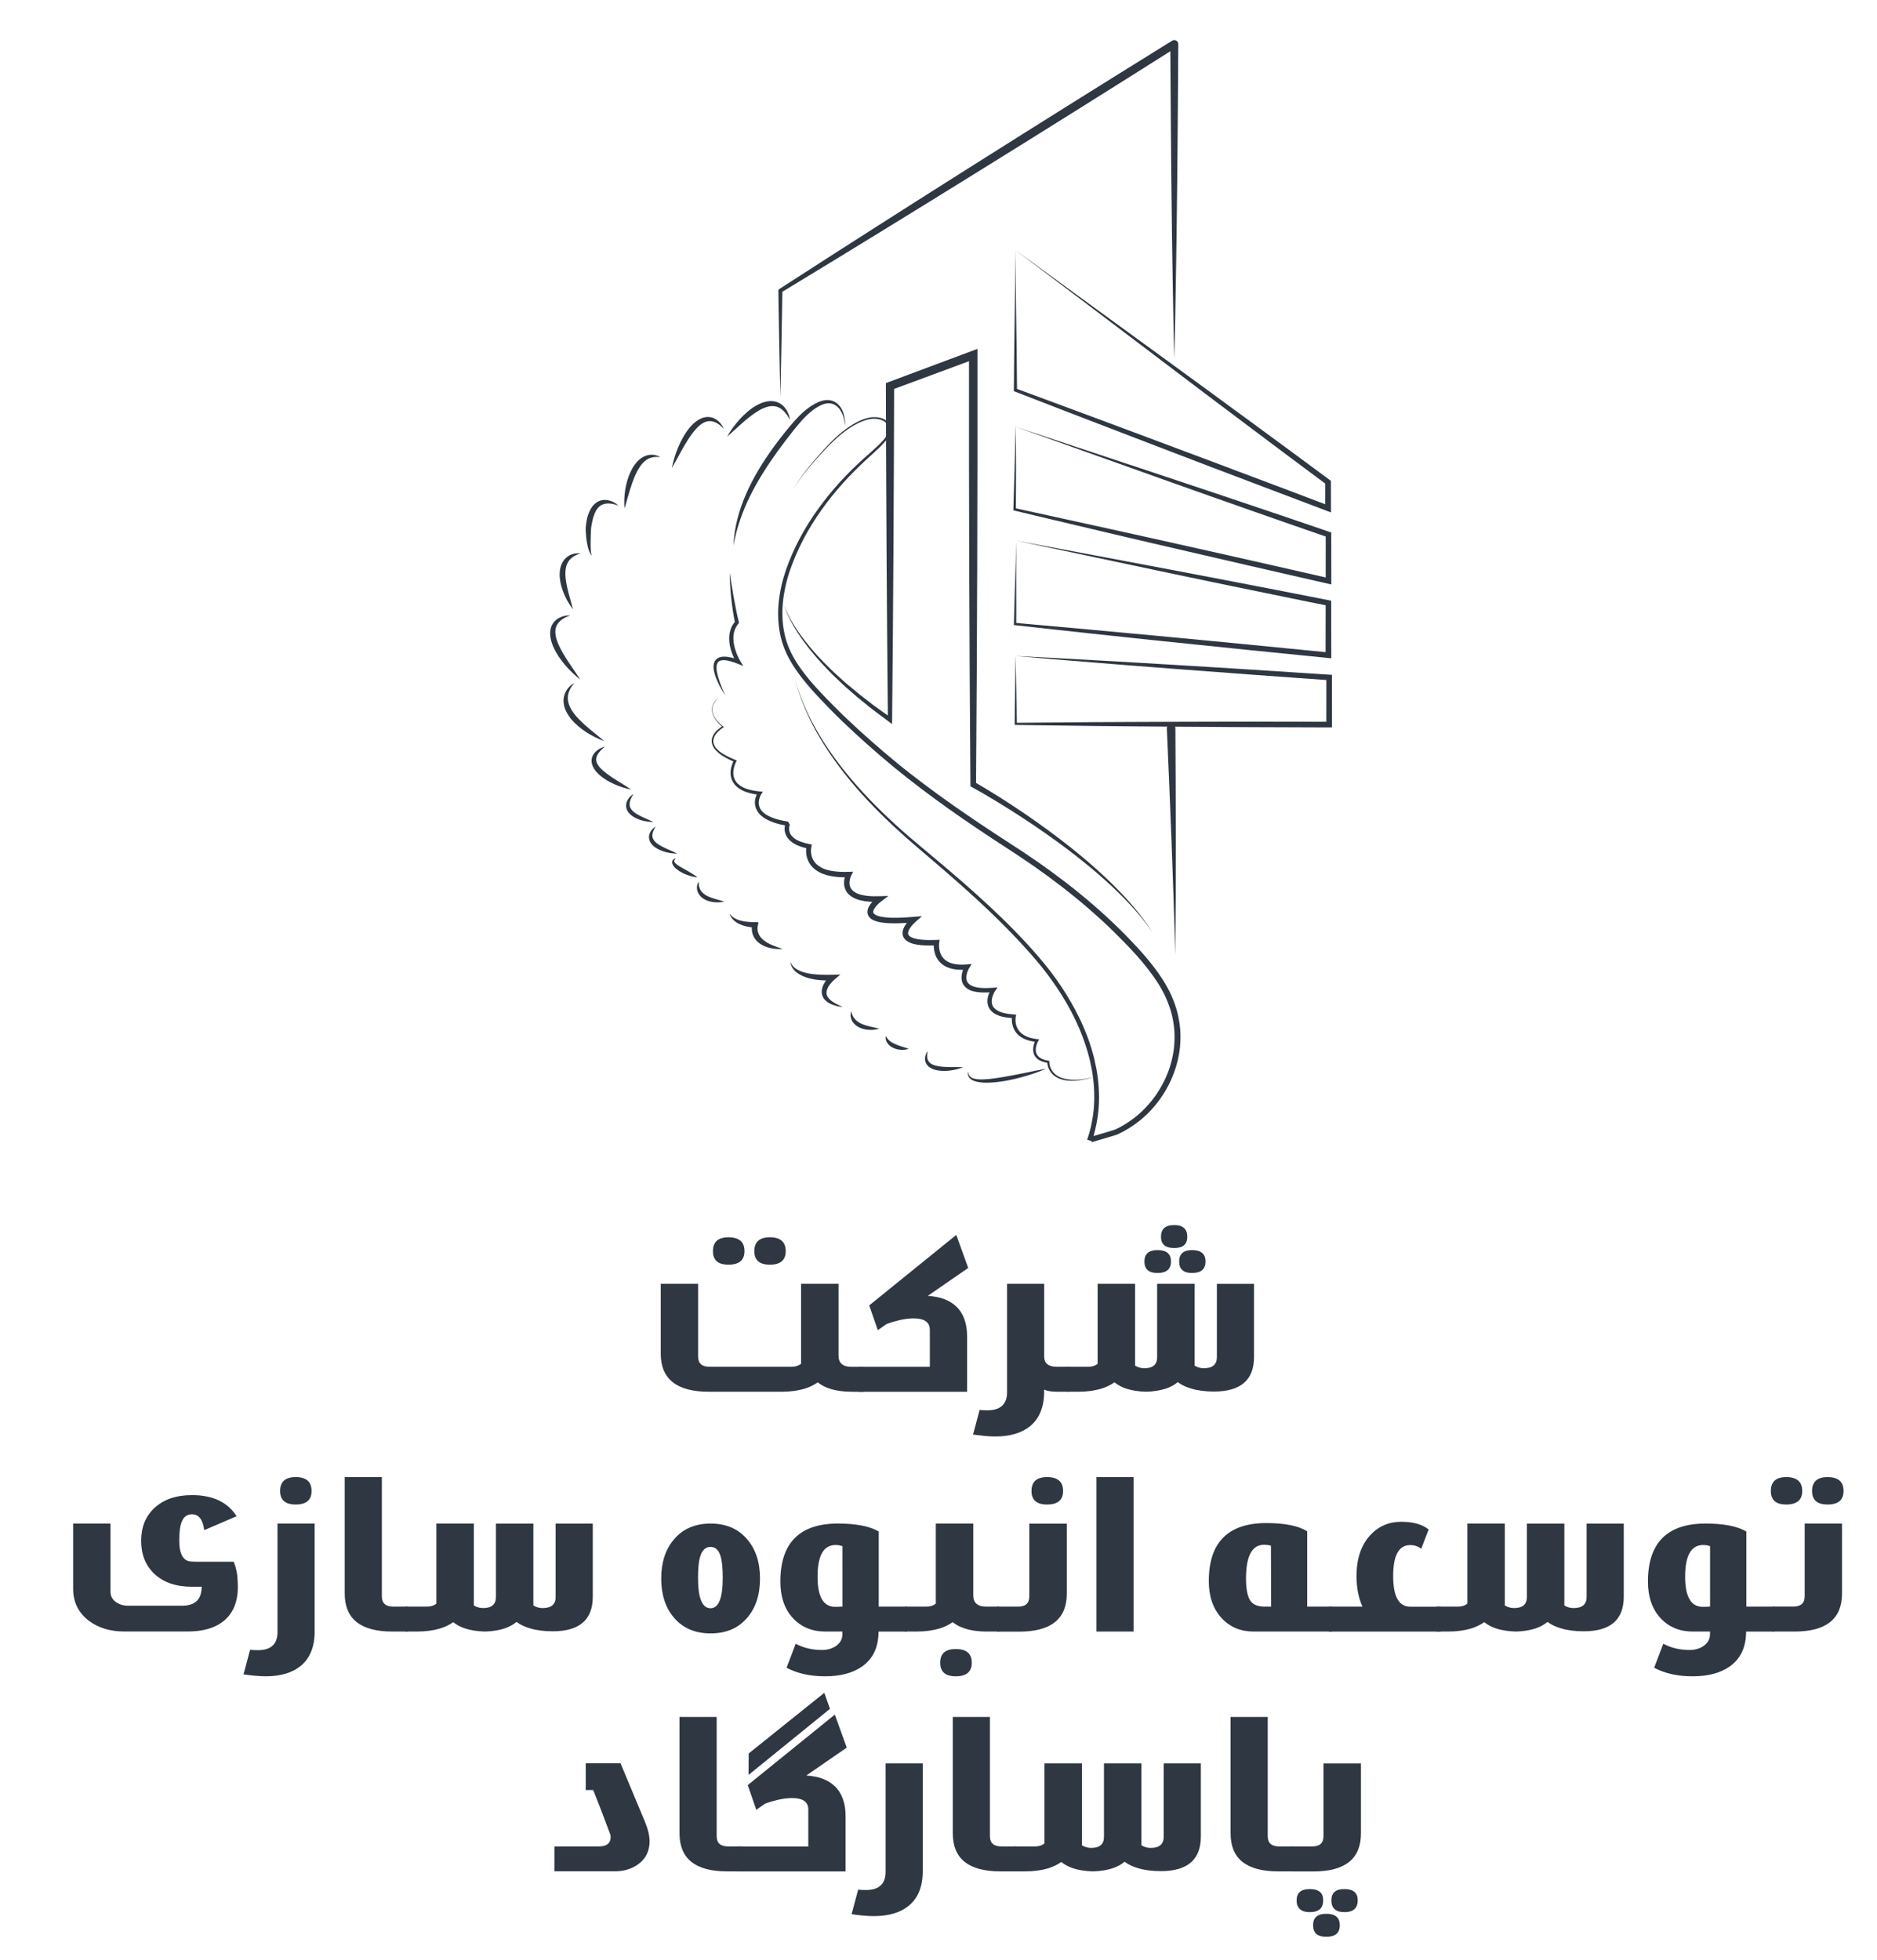 <?xml version="1.0" encoding="utf-8"?>
<!-- Generator: Adobe Illustrator 24.1.2, SVG Export Plug-In . SVG Version: 6.00 Build 0)  -->
<svg version="1.1" id="Layer_1" xmlns="http://www.w3.org/2000/svg" xmlns:xlink="http://www.w3.org/1999/xlink" x="0px" y="0px"
	 viewBox="0 0 1302 1359.18" style="enable-background:new 0 0 1302 1359.18;" xml:space="preserve">
<style type="text/css">
	.st0{fill:#2E3742;}
</style>
<g>
	<g>
		<g>
			<path class="st0" d="M586.1,295.19c-0.1-1.55-0.26-3.05-0.63-4.53c-0.33-1.48-0.82-2.89-1.48-4.24
				c-0.66-1.35-1.44-2.56-2.43-3.65c-0.49-0.52-1.02-0.99-1.61-1.41c-0.59-0.39-1.18-0.76-1.81-1.02c-1.28-0.52-2.66-0.76-4.01-0.63
				c-1.38,0.1-2.73,0.46-4.04,1.02c-0.33,0.16-0.66,0.29-0.99,0.46l-0.99,0.52c-0.33,0.16-0.63,0.36-0.95,0.52
				c-0.33,0.2-0.63,0.36-0.95,0.56c-0.59,0.43-1.21,0.79-1.81,1.25c-0.29,0.23-0.59,0.43-0.89,0.66l-0.85,0.69
				c-0.29,0.23-0.56,0.46-0.85,0.72l-0.85,0.72c-0.52,0.52-1.08,0.99-1.61,1.51c-1.08,1.02-2.1,2.13-3.12,3.22
				c-2,2.23-3.91,4.57-5.81,6.93c-3.78,4.76-7.49,9.59-11.04,14.52c-7.09,9.85-13.67,20.07-19.05,30.94
				c-5.35,10.84-9.46,22.37-11.53,34.46c0.2-6.14,1.15-12.25,2.66-18.26c1.51-6.01,3.58-11.83,6.04-17.51
				c4.96-11.33,11.47-21.94,18.66-31.93c1.81-2.49,3.65-4.96,5.55-7.39c1.91-2.43,3.81-4.83,5.78-7.19
				c1.97-2.36,4.01-4.73,6.17-6.96c2.2-2.23,4.5-4.37,7.06-6.24l0.95-0.69c0.33-0.23,0.66-0.43,0.99-0.66
				c0.66-0.46,1.35-0.82,2.04-1.25c0.36-0.2,0.69-0.36,1.05-0.56c0.36-0.2,0.69-0.36,1.08-0.52l1.08-0.49
				c0.36-0.16,0.76-0.29,1.15-0.43c1.55-0.56,3.22-0.89,4.89-0.89s3.39,0.39,4.89,1.15c0.76,0.39,1.44,0.89,2.07,1.41
				c0.63,0.56,1.18,1.15,1.68,1.77c0.99,1.28,1.74,2.73,2.27,4.2s0.89,3.02,1.05,4.57C586.23,292.13,586.26,293.68,586.1,295.19z"/>
		</g>
		<g>
			<path class="st0" d="M551.21,470.46c2.27,7.98,5.12,15.77,8.64,23.25c3.48,7.52,7.56,14.72,12.02,21.68
				c8.97,13.89,19.55,26.71,30.97,38.66c5.72,5.98,11.66,11.73,17.74,17.31c6.11,5.59,12.35,11,18.72,16.26
				c12.71,10.61,25.43,21.28,37.77,32.39c12.35,11.07,24.34,22.6,35.61,34.85c1.38,1.55,2.79,3.05,4.17,4.63l4.11,4.7
				c2.69,3.15,5.35,6.4,7.88,9.72c5.06,6.64,9.72,13.57,13.89,20.83c2.07,3.61,4.07,7.29,5.88,11.07l0.69,1.41
				c0.23,0.46,0.43,0.95,0.66,1.41l1.31,2.86c0.82,1.94,1.64,3.84,2.4,5.81c0.79,1.94,1.48,3.94,2.17,5.91
				c0.33,0.99,0.66,2,0.95,2.99l0.46,1.51l0.43,1.51c1.18,4.04,2.13,8.11,2.89,12.25c1.51,8.28,2.1,16.72,1.64,25.16l-0.23,3.15
				c-0.1,1.05-0.23,2.1-0.36,3.15c-0.07,0.52-0.1,1.05-0.2,1.57l-0.26,1.57l-0.26,1.57c-0.1,0.52-0.16,1.05-0.29,1.55l-0.66,3.09
				c-0.1,0.52-0.23,1.02-0.36,1.55l-0.39,1.55l-0.39,1.55c-0.13,0.52-0.29,1.02-0.46,1.51l-0.95,3.02l-3.39-1.18
				c0.72-1.25,0.72-0.82,0.92-1.05c0.13-0.07,0.23-0.13,0.29-0.16c0.16-0.07,0.29-0.13,0.46-0.2c0.26-0.1,0.52-0.2,0.79-0.29
				c0.49-0.16,0.99-0.33,1.48-0.49c0.95-0.29,1.94-0.59,2.89-0.89l5.72-1.68c1.91-0.56,3.81-1.12,5.65-1.71
				c0.46-0.16,0.92-0.29,1.31-0.46l0.29-0.1l0.1-0.07l0.16-0.07l0.66-0.33c0.85-0.43,1.74-0.85,2.6-1.31
				c3.41-1.84,6.64-4.01,9.69-6.37l2.27-1.81l2.17-1.94l0.52-0.49l0.52-0.52l1.02-1.02l1.02-1.02l0.99-1.08l0.99-1.08l0.49-0.53
				l0.46-0.56l1.84-2.23l1.74-2.33l0.43-0.59c0.13-0.2,0.26-0.39,0.39-0.59l0.82-1.21c2.13-3.22,4.07-6.6,5.68-10.15
				c1.61-3.52,2.96-7.16,3.97-10.91c0.07-0.23,0.13-0.46,0.2-0.69l0.16-0.69l0.33-1.41l0.33-1.41c0.1-0.46,0.16-0.95,0.26-1.41
				c0.16-0.95,0.36-1.91,0.49-2.86l0.33-2.89c0.36-3.84,0.43-7.72,0.13-11.56c-0.33-3.84-1.02-7.65-1.97-11.4
				c-1.02-3.75-2.36-7.36-3.91-10.91c-1.61-3.55-3.52-6.93-5.59-10.21c-4.24-6.57-9.13-12.75-14.35-18.63
				c-5.22-5.88-10.81-11.53-16.43-17.08c-11.33-11.04-23.36-21.35-35.9-31.04c-6.27-4.83-12.68-9.53-19.15-14.06
				c-3.25-2.27-6.53-4.5-9.82-6.7c-3.28-2.2-6.64-4.33-9.95-6.51c-26.71-17.31-52.98-35.44-77.65-55.71
				c-6.14-5.06-12.22-10.28-18.16-15.57c-5.95-5.29-11.83-10.68-17.57-16.23c-5.75-5.52-11.33-11.23-16.79-17.08
				c-5.45-5.85-10.71-11.92-15.27-18.59c-2.27-3.32-4.37-6.8-6.14-10.48c-1.77-3.65-3.19-7.52-4.17-11.47
				c-1.97-7.92-2.4-16.13-1.64-24.14c0.76-8.05,2.63-15.93,5.25-23.55c2.66-7.59,5.95-14.91,9.72-21.97
				c3.78-7.06,8.08-13.83,12.78-20.3c4.7-6.47,9.76-12.68,15.14-18.56c5.39-5.88,11.1-11.47,17.08-16.79
				c2.99-2.66,5.98-5.25,8.84-7.98c1.41-1.38,2.86-2.76,4.11-4.24c1.25-1.48,2.3-3.09,2.79-4.89c0.52-1.77,0.49-3.75-0.26-5.35
				c-0.76-1.61-2.36-2.76-4.11-3.41c-1.77-0.66-3.71-0.92-5.62-0.85h-0.36l-0.36,0.03c-0.23,0.03-0.49,0.03-0.72,0.07
				c-0.49,0.07-0.95,0.13-1.44,0.23c-0.95,0.16-1.91,0.43-2.83,0.72c-3.71,1.18-7.19,3.12-10.51,5.22c-3.32,2.17-6.4,4.6-9.36,7.26
				c-1.48,1.31-2.92,2.69-4.3,4.07c-1.41,1.41-2.79,2.83-4.14,4.27c-2.69,2.89-5.39,5.85-7.98,8.84c-2.63,2.99-5.16,6.04-7.56,9.23
				c-2.4,3.15-4.53,6.53-6.73,9.85c2.17-3.35,4.2-6.73,6.57-9.95c2.33-3.22,4.83-6.34,7.39-9.36c2.56-3.02,5.19-6.01,7.85-8.97
				c1.35-1.48,2.69-2.92,4.11-4.37c1.38-1.44,2.83-2.83,4.27-4.17c2.92-2.69,6.04-5.22,9.36-7.45c1.64-1.12,3.39-2.13,5.16-3.09
				c0.89-0.46,1.81-0.92,2.73-1.31s1.87-0.79,2.83-1.08c0.95-0.33,1.94-0.59,2.96-0.79c0.49-0.1,1.02-0.16,1.51-0.26
				c0.26-0.03,0.52-0.07,0.76-0.07l0.39-0.03h0.39c2.04-0.1,4.14,0.16,6.11,0.85c0.99,0.36,1.94,0.85,2.79,1.51
				c0.85,0.66,1.57,1.51,2.07,2.49c0.26,0.49,0.43,1.02,0.56,1.55c0.13,0.52,0.2,1.05,0.23,1.61c0.03,0.52,0,1.08-0.07,1.61
				c-0.07,0.52-0.16,1.05-0.29,1.57c-0.56,2.07-1.74,3.84-3.02,5.42c-1.31,1.57-2.73,2.99-4.14,4.4c-2.86,2.79-5.85,5.45-8.77,8.11
				c-5.85,5.35-11.47,10.94-16.75,16.85s-10.25,12.05-14.81,18.53c-4.57,6.44-8.77,13.17-12.41,20.17c-3.68,7-6.83,14.25-9.39,21.68
				c-2.49,7.45-4.24,15.17-4.93,22.96s-0.2,15.67,1.74,23.19c1.91,7.52,5.55,14.52,10.02,20.92c4.47,6.44,9.66,12.39,15.11,18.13
				c2.73,2.89,5.48,5.75,8.28,8.54c2.79,2.83,5.62,5.59,8.48,8.31c5.72,5.48,11.6,10.81,17.54,16.06
				c5.95,5.25,11.96,10.41,18.1,15.4c1.55,1.25,3.05,2.49,4.63,3.75l4.67,3.68c3.12,2.43,6.27,4.86,9.43,7.23
				c6.34,4.76,12.75,9.43,19.25,13.99c12.97,9.13,26.18,17.93,39.52,26.57c26.87,17.11,52.59,36.36,75.52,58.67
				c2.86,2.79,5.68,5.62,8.44,8.51c2.76,2.89,5.52,5.81,8.18,8.8c5.32,5.98,10.35,12.32,14.72,19.12c2.17,3.45,4.14,7,5.85,10.71
				c1.64,3.71,3.05,7.56,4.11,11.53c1.02,3.97,1.71,8.01,2.07,12.09c0.33,4.07,0.23,8.18-0.13,12.25
				c-1.68,16.29-8.97,31.8-20.04,43.72l-1.05,1.12l-1.08,1.08l-1.08,1.08l-0.56,0.52l-0.56,0.49l-2.3,2.04l-2.4,1.91
				c-3.22,2.49-6.67,4.73-10.25,6.67c-0.92,0.46-1.84,0.92-2.73,1.38l-0.69,0.33l-0.16,0.1l-0.23,0.1c-0.13,0.07-0.26,0.1-0.39,0.16
				c-0.52,0.2-1.02,0.36-1.48,0.52c-1.94,0.63-3.84,1.18-5.78,1.74l-5.72,1.68c-0.95,0.29-1.91,0.56-2.83,0.85
				c-0.46,0.13-0.92,0.29-1.38,0.46c-0.23,0.07-0.43,0.16-0.63,0.23c-0.1,0.03-0.2,0.07-0.23,0.1c-0.03,0-0.03,0.03-0.03,0
				c0.1-0.2-0.03,0.33,0.63-0.82l-3.39-1.18l0.92-2.92c0.13-0.49,0.33-0.95,0.46-1.44l0.39-1.48l0.39-1.48
				c0.13-0.49,0.26-0.99,0.36-1.48l0.63-2.99c0.13-0.49,0.2-0.99,0.26-1.51l0.26-1.51l0.26-1.51c0.07-0.49,0.13-1.02,0.2-1.51
				c0.13-1.02,0.26-2,0.36-3.02l0.23-3.05c0.49-8.11-0.07-16.32-1.48-24.34c-0.72-4.01-1.61-8.01-2.76-11.92l-0.43-1.48l-0.46-1.48
				c-0.29-0.99-0.59-1.97-0.92-2.92c-0.69-1.94-1.31-3.88-2.07-5.78c-0.69-1.94-1.51-3.81-2.3-5.72l-1.25-2.79
				c-0.2-0.46-0.43-0.95-0.63-1.41l-0.66-1.38c-1.74-3.71-3.68-7.32-5.72-10.91c-4.07-7.13-8.64-13.99-13.57-20.56
				c-2.47-3.28-5.06-6.51-7.72-9.63l-4.04-4.7c-1.35-1.55-2.76-3.09-4.14-4.6c-11.1-12.22-22.93-23.81-35.15-34.95
				c-12.22-11.17-24.8-21.94-37.41-32.65c-6.34-5.35-12.55-10.87-18.63-16.52c-6.04-5.68-11.96-11.53-17.64-17.57
				c-11.36-12.12-21.78-25.13-30.61-39.22c-1.08-1.77-2.17-3.55-3.22-5.32c-0.52-0.89-1.05-1.77-1.55-2.69l-1.51-2.73
				c-1.94-3.68-3.81-7.39-5.48-11.17C556.07,486.33,553.35,478.48,551.21,470.46z"/>
		</g>
		<g>
			<path class="st0" d="M547.96,291.35c-1.05-2.2-2.36-4.2-3.94-5.88c-1.55-1.68-3.41-2.92-5.42-3.48s-4.11-0.46-6.21,0.1
				c-1.05,0.29-2.07,0.66-3.09,1.12c-1.02,0.46-2.04,0.95-2.99,1.55c-3.94,2.33-7.62,5.29-11.2,8.41c-1.81,1.57-3.58,3.19-5.35,4.8
				s-3.55,3.28-5.42,4.86c2.43-4.27,5.32-8.21,8.61-11.86c1.64-1.84,3.41-3.58,5.29-5.19c0.46-0.39,0.95-0.82,1.44-1.18l0.72-0.59
				l0.76-0.56c1.02-0.76,2.07-1.44,3.19-2.07c2.2-1.25,4.6-2.36,7.23-2.89c1.31-0.26,2.66-0.39,4.04-0.29
				c1.38,0.1,2.76,0.36,4.04,0.92c1.28,0.52,2.43,1.28,3.41,2.2c0.99,0.89,1.81,1.94,2.49,3.02c0.66,1.08,1.18,2.23,1.61,3.41
				C547.57,288.91,547.83,290.13,547.96,291.35z"/>
		</g>
		<g>
			<path class="st0" d="M502.14,297.42c-1.64-1.77-3.48-3.32-5.48-4.3c-2-1.02-4.14-1.31-6.11-0.89c-1.97,0.43-3.81,1.57-5.45,2.99
				c-0.82,0.72-1.64,1.48-2.36,2.33c-0.76,0.82-1.48,1.71-2.17,2.63c-0.72,0.89-1.38,1.84-2.04,2.79c-0.33,0.49-0.66,0.95-0.95,1.44
				l-0.95,1.48c-1.25,1.97-2.43,4.01-3.58,6.08s-2.3,4.14-3.45,6.24c-1.15,2.1-2.3,4.2-3.55,6.31c0.92-4.76,2.36-9.39,4.2-13.89
				c0.92-2.23,1.97-4.47,3.15-6.6c0.59-1.08,1.21-2.13,1.87-3.19c0.69-1.02,1.38-2.07,2.13-3.05c1.55-1.97,3.25-3.88,5.35-5.45
				c1.05-0.79,2.17-1.51,3.41-2.04c1.21-0.56,2.56-0.95,3.94-1.08c1.38-0.13,2.79,0.03,4.07,0.43c0.66,0.2,1.28,0.46,1.84,0.79
				c0.59,0.33,1.12,0.69,1.64,1.08c1.02,0.79,1.91,1.71,2.63,2.73C501.06,295.22,501.68,296.31,502.14,297.42z"/>
		</g>
		<g>
			<path class="st0" d="M433.26,352.6c-0.26-2.1-0.26-4.2-0.2-6.31c0.07-2.1,0.29-4.2,0.59-6.31c0.66-4.17,1.74-8.31,3.52-12.28
				c0.46-0.99,0.95-1.97,1.48-2.92c0.56-0.95,1.15-1.87,1.81-2.76c0.66-0.89,1.38-1.74,2.2-2.53c0.82-0.79,1.71-1.51,2.66-2.13
				c1.94-1.25,4.24-1.97,6.51-2c1.12,0,2.23,0.13,3.28,0.43c1.05,0.29,2.04,0.69,2.96,1.21c-1.05-0.1-2.1-0.16-3.09-0.13
				c-1.02,0.03-1.97,0.16-2.92,0.43c-1.87,0.46-3.52,1.38-4.89,2.6c-1.41,1.21-2.6,2.69-3.65,4.3c-0.52,0.79-1.02,1.64-1.48,2.49
				c-0.46,0.85-0.89,1.74-1.28,2.66c-1.61,3.61-2.89,7.45-4.07,11.33C435.49,344.59,434.41,348.56,433.26,352.6z"/>
		</g>
		<g>
			<path class="st0" d="M428.99,350.67c-2.07-0.79-4.17-1.35-6.24-1.48c-1.02-0.07-2.04-0.03-2.99,0.16
				c-0.95,0.2-1.84,0.52-2.63,0.95c-0.39,0.2-0.76,0.49-1.12,0.76c-0.16,0.16-0.33,0.29-0.52,0.46l-0.13,0.1l-0.13,0.13l-0.23,0.26
				c-0.33,0.33-0.59,0.72-0.89,1.08c-0.13,0.2-0.26,0.39-0.39,0.59s-0.26,0.39-0.36,0.63c-0.1,0.23-0.23,0.43-0.33,0.66
				c-0.1,0.23-0.23,0.43-0.33,0.66l-0.29,0.69c-0.1,0.23-0.2,0.46-0.26,0.69c-0.16,0.49-0.36,0.95-0.49,1.44l-0.43,1.48
				c-0.23,1.02-0.49,2-0.66,3.05c-0.1,0.52-0.23,1.05-0.29,1.55c-0.07,0.52-0.13,1.02-0.23,1.55l-0.07,0.39v0.03c0,0,0-0.03,0,0v0.1
				v0.2l-0.03,0.79l-0.07,1.61l-0.13,3.25c-0.07,2.17-0.1,4.33-0.07,6.47c0.03,1.08,0.07,2.17,0.16,3.22
				c0.1,1.08,0.26,2.13,0.59,3.22c-0.72-0.85-1.25-1.91-1.68-2.96c-0.43-1.05-0.76-2.13-1.02-3.22c-0.56-2.2-0.89-4.4-1.12-6.64
				c-0.1-1.12-0.2-2.23-0.26-3.35c-0.03-0.56-0.07-1.12-0.07-1.68v-0.85v-0.2v-0.1v-0.1v-0.07l0.03-0.43
				c0.16-2.33,0.52-4.57,1.08-6.83c0.59-2.23,1.44-4.47,2.73-6.57c0.16-0.26,0.36-0.49,0.52-0.76c0.2-0.26,0.36-0.49,0.56-0.76
				c0.43-0.46,0.82-0.95,1.31-1.35c0.46-0.43,0.99-0.82,1.51-1.18c0.56-0.33,1.12-0.66,1.71-0.89c1.18-0.49,2.47-0.72,3.71-0.72
				c1.25,0,2.43,0.2,3.58,0.52c1.12,0.33,2.2,0.82,3.19,1.38C427.28,349.22,428.2,349.88,428.99,350.67z"/>
		</g>
		<g>
			<path class="st0" d="M402.71,383.88c-3.84,0.99-7.13,3.12-8.77,6.11c-0.85,1.48-1.35,3.12-1.57,4.86
				c-0.23,1.74-0.23,3.55-0.1,5.35c0.33,3.65,1.15,7.36,2.1,11.07c0.95,3.71,2.13,7.43,3.09,11.3c-1.21-1.57-2.33-3.22-3.32-4.96
				l-0.76-1.28c-0.23-0.43-0.46-0.89-0.69-1.35s-0.43-0.89-0.66-1.35c-0.23-0.46-0.43-0.92-0.63-1.38
				c-1.57-3.68-2.76-7.62-3.12-11.76c-0.13-2.07-0.1-4.2,0.36-6.34c0.46-2.1,1.35-4.2,2.73-5.95c1.38-1.74,3.25-3.05,5.25-3.75
				c0.99-0.36,2-0.59,3.05-0.69C400.71,383.68,401.72,383.68,402.71,383.88z"/>
		</g>
		<g>
			<path class="st0" d="M395.68,426.81c-2.3,0.72-4.47,1.74-6.24,3.09c-1.77,1.34-3.12,3.09-3.75,5.03
				c-0.63,1.94-0.59,4.04-0.2,6.17c0.2,1.05,0.49,2.13,0.85,3.15c0.33,1.05,0.79,2.1,1.25,3.12c1.87,4.14,4.33,8.11,6.93,12.05
				c1.28,1.97,2.63,3.91,3.97,5.88c1.35,1.97,2.73,3.94,4.01,5.98c-3.84-2.96-7.29-6.34-10.48-10.02
				c-3.12-3.71-5.98-7.75-8.05-12.32c-0.49-1.15-0.99-2.33-1.35-3.55c-0.36-1.21-0.69-2.47-0.85-3.78
				c-0.16-1.31-0.23-2.63-0.07-3.97c0.13-1.35,0.49-2.69,1.08-3.94c0.29-0.63,0.66-1.21,1.05-1.77s0.85-1.05,1.35-1.51
				c0.95-0.92,2.07-1.64,3.22-2.2c1.15-0.56,2.36-0.92,3.58-1.18C393.22,426.84,394.47,426.74,395.68,426.81z"/>
		</g>
		<g>
			<path class="st0" d="M398.47,473.65c-0.79,0.82-1.48,1.74-2.1,2.66c-0.59,0.92-1.12,1.87-1.51,2.89c-0.39,0.99-0.69,2-0.85,3.02
				c-0.13,1.02-0.2,2.04-0.07,3.02c0.16,2,0.82,3.94,1.77,5.78l0.76,1.35c0.13,0.23,0.26,0.46,0.43,0.66l0.43,0.66
				c0.16,0.23,0.29,0.46,0.46,0.66l0.49,0.63l0.49,0.63l0.23,0.33l0.26,0.29c2.76,3.28,6.04,6.27,9.46,9.16s7.03,5.62,10.55,8.61
				c-2.17-0.79-4.3-1.68-6.34-2.69l-1.55-0.79c-0.52-0.26-1.02-0.56-1.51-0.85c-0.49-0.29-0.99-0.59-1.51-0.85
				c-0.49-0.29-0.99-0.59-1.48-0.92c-3.88-2.49-7.56-5.48-10.64-9.13l-0.29-0.33l-0.26-0.36l-0.52-0.72l-0.52-0.72
				c-0.16-0.23-0.33-0.49-0.49-0.76l-0.49-0.79c-0.16-0.26-0.33-0.52-0.46-0.79c-0.26-0.56-0.56-1.08-0.82-1.64
				c-1.02-2.27-1.61-4.8-1.48-7.32c0.03-0.33,0.03-0.63,0.07-0.95l0.16-0.95c0.03-0.16,0.03-0.29,0.1-0.46l0.13-0.46
				c0.1-0.29,0.16-0.63,0.26-0.92c0.39-1.18,0.99-2.3,1.64-3.32c0.69-1.02,1.51-1.91,2.4-2.69
				C396.44,474.83,397.42,474.14,398.47,473.65z"/>
		</g>
		<g>
			<path class="st0" d="M419.66,517.83c-1.57,1.21-3.02,2.53-4.14,4.01c-1.12,1.44-1.91,3.05-1.97,4.57c-0.03,0.39,0,0.76,0.07,1.12
				c0.03,0.2,0.07,0.36,0.1,0.56c0.07,0.2,0.1,0.36,0.16,0.56c0.26,0.72,0.63,1.44,1.08,2.13c0.46,0.69,1.02,1.38,1.64,2
				c0.59,0.66,1.25,1.28,1.97,1.87c1.38,1.18,2.89,2.33,4.43,3.41c1.55,1.08,3.15,2.1,4.8,3.15l4.96,3.09
				c1.64,1.05,3.35,2.07,4.99,3.22c-3.94-0.72-7.72-1.97-11.4-3.58c-1.84-0.79-3.61-1.71-5.35-2.76c-0.89-0.53-1.71-1.08-2.56-1.68
				c-0.82-0.59-1.64-1.21-2.43-1.91c-1.57-1.35-3.05-2.96-4.17-4.89c-0.56-0.99-1.02-2.04-1.28-3.22c-0.26-1.15-0.29-2.4-0.03-3.58
				c0.1-0.59,0.33-1.15,0.56-1.68s0.52-1.02,0.85-1.48c0.66-0.92,1.41-1.68,2.27-2.33c0.82-0.66,1.71-1.18,2.63-1.61
				C417.72,518.39,418.67,518.06,419.66,517.83z"/>
		</g>
		<g>
			<path class="st0" d="M439.4,550.77c-0.76,1.12-1.38,2.27-1.87,3.41c-0.23,0.59-0.46,1.15-0.59,1.74
				c-0.07,0.29-0.13,0.59-0.16,0.85c-0.03,0.13-0.03,0.29-0.03,0.43c0,0.13-0.03,0.29-0.03,0.43c0,1.12,0.23,2.13,0.79,3.05
				c0.07,0.1,0.16,0.23,0.23,0.33c0.07,0.1,0.13,0.23,0.23,0.33c0.16,0.2,0.33,0.43,0.52,0.63s0.39,0.39,0.59,0.63l0.66,0.56
				c0.2,0.2,0.46,0.36,0.69,0.52l0.36,0.26c0.13,0.1,0.26,0.16,0.39,0.23l0.76,0.49l0.82,0.46c0.52,0.33,1.12,0.59,1.64,0.89
				c0.26,0.16,0.56,0.29,0.85,0.43l0.85,0.39c2.33,1.08,4.76,2.04,7.19,3.22c-2.69,0.03-5.35-0.36-7.98-1.05
				c-0.66-0.2-1.31-0.36-1.94-0.63c-0.66-0.23-1.28-0.49-1.91-0.79c-1.28-0.56-2.47-1.31-3.61-2.2c-1.12-0.92-2.17-2.07-2.83-3.48
				c-0.69-1.41-0.89-3.09-0.59-4.6c0.16-0.76,0.39-1.48,0.72-2.1c0.33-0.66,0.72-1.25,1.15-1.81c0.43-0.56,0.92-1.05,1.44-1.48
				C438.25,551.49,438.78,551.1,439.4,550.77z"/>
		</g>
		<g>
			<path class="st0" d="M454.8,573.31c-0.72,1.12-1.35,2.23-1.77,3.39c-0.2,0.56-0.36,1.15-0.46,1.71c-0.07,0.56-0.1,1.12-0.03,1.64
				c0.1,1.05,0.56,2,1.18,2.86c0.13,0.23,0.36,0.43,0.52,0.63s0.39,0.39,0.59,0.59c0.1,0.1,0.2,0.2,0.29,0.29l0.33,0.26
				c0.23,0.16,0.43,0.36,0.69,0.52c1.94,1.38,4.17,2.49,6.51,3.55c2.3,1.05,4.73,2,7.09,3.22c-2.66,0.03-5.29-0.36-7.88-1.02
				c-2.56-0.69-5.12-1.71-7.45-3.32c-1.15-0.85-2.23-1.84-3.05-3.12c-0.82-1.28-1.31-2.89-1.18-4.43c0.03-0.2,0.03-0.39,0.07-0.56
				c0.03-0.2,0.07-0.36,0.1-0.56c0.07-0.36,0.2-0.72,0.33-1.05c0.29-0.69,0.63-1.31,1.05-1.87
				C452.6,574.88,453.62,573.93,454.8,573.31z"/>
		</g>
		<g>
			<path class="st0" d="M468.87,595.35c-0.39,0.33-0.76,0.69-0.95,1.08c-0.23,0.39-0.29,0.76-0.23,1.05
				c0.13,0.59,0.72,1.18,1.38,1.74c0.66,0.56,1.44,1.05,2.23,1.55l0.59,0.36l0.63,0.36c0.39,0.26,0.82,0.46,1.25,0.72
				c1.68,0.95,3.39,1.87,5.06,2.89c1.67,1.02,3.39,2.04,4.99,3.35c-2.07-0.16-4.04-0.63-5.95-1.25c-1.91-0.63-3.78-1.41-5.55-2.43
				c-0.89-0.52-1.77-1.05-2.6-1.71c-0.82-0.66-1.64-1.35-2.33-2.23c-0.33-0.46-0.66-0.92-0.89-1.51c-0.23-0.56-0.39-1.25-0.23-1.94
				s0.59-1.25,1.08-1.51C467.82,595.51,468.34,595.38,468.87,595.35z"/>
		</g>
		<g>
			<path class="st0" d="M484.63,611.44c-0.1,2.27,0.36,4.37,1.38,5.98c0.99,1.64,2.49,2.83,4.27,3.78c1.74,0.95,3.75,1.61,5.78,2.23
				c2.07,0.63,4.17,1.12,6.37,1.84c-2.23,0.52-4.5,0.63-6.8,0.43c-0.29-0.03-0.56-0.03-0.85-0.1l-0.85-0.13
				c-0.59-0.07-1.15-0.23-1.71-0.36c-0.29-0.07-0.56-0.16-0.85-0.26c-0.29-0.1-0.56-0.2-0.85-0.29c-0.56-0.23-1.12-0.46-1.64-0.76
				c-0.52-0.26-1.05-0.63-1.55-0.99l-0.72-0.59c-0.23-0.2-0.46-0.43-0.69-0.66c-0.85-0.92-1.57-2-2-3.22
				c-0.43-1.18-0.56-2.47-0.43-3.65C483.62,613.55,483.98,612.4,484.63,611.44z"/>
		</g>
		<g>
			<path class="st0" d="M506.28,633.61c0.39,0.76,0.95,1.41,1.57,1.94c0.13,0.13,0.29,0.26,0.46,0.39c0.16,0.13,0.29,0.26,0.49,0.36
				l0.49,0.33l0.26,0.16l0.26,0.13c0.36,0.2,0.69,0.39,1.05,0.52l0.56,0.23c0.16,0.07,0.36,0.16,0.56,0.23
				c0.39,0.13,0.76,0.26,1.12,0.39c0.39,0.1,0.79,0.2,1.15,0.29c0.2,0.03,0.39,0.1,0.59,0.16l0.59,0.1
				c0.39,0.07,0.79,0.16,1.18,0.23l1.21,0.13c0.39,0.03,0.79,0.13,1.21,0.13l1.21,0.07c0.39,0.03,0.79,0.1,1.21,0.07
				c0.82,0,1.64,0.03,2.43,0.07l2.27,0.1l-0.49,2.4l-0.07,0.26c-0.03,0.1-0.03,0.23-0.07,0.36c-0.03,0.23-0.07,0.49-0.07,0.72
				c-0.03,0.49-0.03,0.99,0.03,1.48c0.1,0.99,0.33,1.94,0.76,2.86c0.39,0.92,0.95,1.74,1.61,2.53c0.33,0.39,0.69,0.76,1.08,1.12
				c0.2,0.2,0.39,0.36,0.59,0.52c0.2,0.16,0.39,0.36,0.63,0.49c0.85,0.69,1.84,1.21,2.83,1.81l0.76,0.39
				c0.26,0.13,0.49,0.26,0.79,0.39c0.52,0.23,1.05,0.49,1.61,0.69c2.17,0.92,4.47,1.64,6.8,2.43c-2.47,0.2-4.93,0.07-7.39-0.36
				c-1.25-0.2-2.47-0.52-3.68-0.92c-0.59-0.23-1.21-0.43-1.81-0.72l-0.89-0.43c-0.29-0.16-0.59-0.33-0.85-0.49
				c-0.29-0.16-0.56-0.36-0.85-0.52c-0.29-0.2-0.56-0.36-0.82-0.59c-0.53-0.39-1.05-0.85-1.55-1.35c-0.99-0.99-1.81-2.17-2.43-3.45
				c-0.59-1.28-1.02-2.69-1.12-4.11c-0.07-0.72-0.07-1.41,0-2.13c0.03-0.36,0.07-0.72,0.13-1.05c0.03-0.16,0.07-0.36,0.1-0.52
				c0.03-0.1,0.03-0.2,0.07-0.29l0.03-0.16l0.07-0.2l1.77,2.49c-0.89-0.07-1.77-0.13-2.63-0.23c-0.89-0.1-1.77-0.26-2.63-0.43
				c-0.89-0.16-1.74-0.43-2.6-0.66c-0.43-0.13-0.85-0.29-1.28-0.46l-0.63-0.23c-0.2-0.07-0.43-0.2-0.63-0.26
				c-0.43-0.2-0.82-0.39-1.21-0.59c-0.39-0.23-0.79-0.46-1.18-0.69c-0.76-0.49-1.51-1.05-2.13-1.71l-0.26-0.23l-0.23-0.26
				l-0.46-0.52c-0.16-0.16-0.26-0.36-0.39-0.56s-0.26-0.36-0.36-0.56C506.64,635.36,506.31,634.5,506.28,633.61z"/>
		</g>
		<g>
			<path class="st0" d="M548.46,667.15c0.2,0.69,0.49,1.28,0.85,1.84c0.36,0.56,0.79,1.08,1.25,1.55c0.95,0.92,2.04,1.68,3.19,2.27
				c1.15,0.59,2.4,1.08,3.65,1.44c1.25,0.39,2.56,0.66,3.84,0.92c2.63,0.46,5.29,0.69,7.98,0.82c2.69,0.13,5.39,0.1,8.11,0.03
				l5.59-0.13l-4.24,3.58c-0.07,0.07-0.2,0.16-0.29,0.26l-0.29,0.29c-0.2,0.2-0.39,0.39-0.59,0.59c-0.39,0.43-0.79,0.82-1.15,1.25
				c-0.72,0.85-1.38,1.77-1.91,2.73c-1.02,1.91-1.51,3.88-0.82,5.72c0.33,0.92,0.95,1.77,1.71,2.56c0.36,0.43,0.82,0.76,1.25,1.15
				c0.23,0.2,0.46,0.33,0.72,0.52c0.23,0.16,0.46,0.36,0.72,0.49c2,1.28,4.27,2.3,6.57,3.32c-2.49-0.23-4.99-0.72-7.39-1.68
				c-0.29-0.1-0.59-0.26-0.89-0.39s-0.59-0.26-0.89-0.43c-0.56-0.33-1.18-0.66-1.71-1.08c-1.08-0.82-2.13-1.87-2.83-3.22
				c-0.69-1.34-0.99-2.92-0.85-4.43c0.1-1.51,0.56-2.89,1.15-4.17c0.29-0.63,0.63-1.25,0.99-1.81c0.36-0.56,0.76-1.12,1.18-1.68
				c0.39-0.52,0.85-1.05,1.31-1.55c0.23-0.23,0.46-0.49,0.69-0.72l0.36-0.36c0.13-0.13,0.23-0.23,0.39-0.36l1.35,3.45
				c-2.83,0.1-5.65,0.07-8.48-0.16c-2.83-0.26-5.68-0.69-8.44-1.51c-1.38-0.43-2.76-0.89-4.07-1.51c-1.31-0.63-2.6-1.38-3.78-2.27
				c-0.59-0.46-1.12-0.95-1.64-1.48c-0.49-0.56-0.95-1.12-1.35-1.74C548.91,669.97,548.39,668.56,548.46,667.15z"/>
		</g>
		<g>
			<path class="st0" d="M590.4,701.38c0.46,2.2,1.41,4.01,2.69,5.45s2.92,2.47,4.7,3.25l0.69,0.29l0.69,0.26
				c0.46,0.2,0.95,0.33,1.44,0.49c0.49,0.13,0.99,0.29,1.48,0.43l0.76,0.2c0.26,0.07,0.49,0.13,0.76,0.2
				c2.04,0.49,4.14,0.89,6.31,1.44c-2.13,0.66-4.37,0.92-6.64,0.85c-1.12-0.03-2.27-0.16-3.39-0.39c-1.12-0.26-2.23-0.56-3.32-1.05
				c-0.26-0.1-0.52-0.26-0.79-0.39s-0.52-0.26-0.79-0.43c-0.26-0.16-0.49-0.33-0.76-0.49c-0.23-0.16-0.49-0.36-0.72-0.56
				c-0.92-0.76-1.74-1.71-2.36-2.76C590,706.08,589.61,703.51,590.4,701.38z"/>
		</g>
		<g>
			<path class="st0" d="M614.51,718.49c0.36,0.79,0.82,1.44,1.31,2.04c0.07,0.07,0.13,0.13,0.16,0.23c0.07,0.07,0.13,0.13,0.2,0.2
				c0.13,0.13,0.26,0.26,0.39,0.39c0.29,0.23,0.56,0.49,0.85,0.72c1.15,0.89,2.43,1.57,3.81,2.13c0.16,0.07,0.33,0.16,0.52,0.23
				l0.52,0.2l1.05,0.43c0.76,0.2,1.48,0.49,2.23,0.72c0.39,0.1,0.76,0.23,1.15,0.36l0.59,0.2c0.2,0.07,0.39,0.13,0.59,0.2
				c0.79,0.23,1.57,0.52,2.4,0.89c-0.82,0.26-1.68,0.43-2.53,0.56c-0.43,0.07-0.85,0.07-1.28,0.1c-0.43,0-0.85,0-1.28,0
				s-0.85-0.07-1.28-0.13c-0.43-0.07-0.85-0.13-1.28-0.2c-0.43-0.1-0.85-0.23-1.28-0.36l-0.63-0.2c-0.2-0.07-0.43-0.16-0.63-0.26
				c-1.64-0.66-3.22-1.77-4.33-3.25c-0.16-0.16-0.26-0.39-0.39-0.59c-0.13-0.2-0.23-0.39-0.36-0.59c-0.2-0.43-0.39-0.85-0.49-1.31
				C614.28,720.3,614.25,719.35,614.51,718.49z"/>
		</g>
		<g>
			<path class="st0" d="M643.51,728.91c-0.33,1.41-0.49,2.86-0.36,4.17l0.03,0.26l0.03,0.23c0.03,0.16,0.03,0.33,0.1,0.49l0.1,0.46
				l0.16,0.43c0.23,0.56,0.49,1.08,0.89,1.55c0.72,0.92,1.81,1.55,2.96,2c1.18,0.46,2.47,0.79,3.78,0.99
				c2.66,0.43,5.45,0.52,8.28,0.56s5.68-0.03,8.64,0.1c-2.73,1.08-5.59,1.77-8.48,2.2c-2.89,0.39-5.88,0.52-8.9,0.03
				c-0.36-0.07-0.76-0.13-1.12-0.2l-1.12-0.29c-0.76-0.23-1.51-0.49-2.23-0.85c-0.36-0.16-0.72-0.39-1.05-0.59
				c-0.36-0.2-0.69-0.49-1.02-0.72c-0.07-0.07-0.16-0.13-0.23-0.2l-0.23-0.23c-0.16-0.16-0.29-0.29-0.43-0.46
				c-0.13-0.16-0.26-0.33-0.39-0.52c-0.13-0.16-0.26-0.33-0.36-0.52c-0.1-0.2-0.2-0.36-0.29-0.56c-0.1-0.2-0.16-0.39-0.23-0.59
				c-0.1-0.2-0.13-0.39-0.2-0.59c-0.03-0.2-0.1-0.39-0.13-0.63c-0.13-0.82-0.1-1.64,0.03-2.4
				C641.97,731.47,642.59,730.05,643.51,728.91z"/>
		</g>
		<g>
			<path class="st0" d="M725.5,741.19c-4.5,2.04-9.16,3.61-13.89,5.03c-4.73,1.38-9.53,2.56-14.39,3.41
				c-1.21,0.2-2.43,0.39-3.68,0.56c-1.21,0.16-2.47,0.29-3.71,0.43c-2.47,0.2-4.99,0.33-7.49,0.2c-1.25-0.07-2.53-0.2-3.78-0.43
				c-1.25-0.23-2.53-0.56-3.71-1.12c-0.59-0.26-1.18-0.63-1.68-1.05c-0.52-0.43-0.99-0.95-1.28-1.57c-0.33-0.59-0.46-1.28-0.46-1.91
				c0-0.66,0.13-1.28,0.33-1.84c0,0.63-0.03,1.21,0.13,1.81c0.13,0.56,0.36,1.12,0.72,1.55c0.69,0.85,1.71,1.41,2.79,1.71
				c1.08,0.33,2.27,0.49,3.41,0.56c1.18,0.07,2.36,0.07,3.55,0.03c2.4-0.1,4.76-0.33,7.16-0.66c1.18-0.16,2.4-0.33,3.58-0.52
				c1.18-0.2,2.4-0.36,3.58-0.59c4.8-0.82,9.56-1.77,14.35-2.73C715.84,743.03,720.64,742.04,725.5,741.19z"/>
		</g>
		<g>
			<path class="st0" d="M503.26,482.39c-0.99-1.41-1.91-2.89-2.79-4.4c-0.43-0.76-0.85-1.51-1.25-2.27
				c-0.39-0.76-0.79-1.55-1.15-2.33c-0.76-1.57-1.41-3.19-1.97-4.89c-0.56-1.68-0.99-3.41-1.12-5.29c-0.07-0.92-0.03-1.87,0.2-2.86
				c0.23-0.95,0.63-1.97,1.38-2.79c0.72-0.82,1.71-1.41,2.66-1.71c0.99-0.33,1.97-0.43,2.92-0.46c0.95,0,1.87,0.07,2.79,0.2
				c0.46,0.07,0.89,0.16,1.35,0.23c0.43,0.1,0.89,0.2,1.31,0.29c1.74,0.43,3.41,0.99,5.09,1.61l-1.71,2.07
				c-0.36-0.59-0.66-1.12-0.95-1.68s-0.59-1.12-0.85-1.71c-0.52-1.15-1.02-2.3-1.44-3.48c-0.85-2.36-1.51-4.86-1.77-7.43
				c-0.13-1.28-0.2-2.56-0.13-3.88s0.26-2.6,0.59-3.88s0.82-2.53,1.44-3.71c0.63-1.18,1.44-2.23,2.3-3.22l-0.29,1.21
				c-0.63-2.89-1.12-5.75-1.55-8.64c-0.43-2.89-0.79-5.78-1.12-8.67c-0.29-2.89-0.56-5.78-0.72-8.71c-0.2-2.89-0.29-5.81-0.33-8.71
				l1.38,8.61l0.36,2.13l0.36,2.13c0.23,1.41,0.49,2.86,0.72,4.27c0.52,2.86,1.05,5.68,1.64,8.51c0.29,1.41,0.59,2.83,0.89,4.24
				s0.63,2.83,0.99,4.17l0.16,0.63l-0.46,0.56c-0.69,0.85-1.35,1.77-1.84,2.76c-0.49,0.99-0.89,2.04-1.15,3.12s-0.39,2.2-0.46,3.32
				c-0.03,1.12,0,2.27,0.13,3.41c0.13,1.15,0.36,2.27,0.63,3.41c0.26,1.12,0.63,2.23,0.99,3.35c0.39,1.12,0.82,2.2,1.31,3.25
				c0.23,0.52,0.49,1.05,0.76,1.57c0.26,0.52,0.56,1.05,0.82,1.51l2.13,3.61l-3.84-1.55c-1.57-0.63-3.15-1.18-4.73-1.64
				c-1.57-0.46-3.22-0.79-4.76-0.82c-1.55-0.03-3.02,0.26-3.91,1.18c-0.92,0.89-1.28,2.43-1.25,4.04c0,1.61,0.26,3.25,0.69,4.89
				c0.43,1.64,0.92,3.25,1.51,4.86C500.33,476.11,501.71,479.3,503.26,482.39z"/>
		</g>
		<g>
			<path class="st0" d="M498.56,483.89c-0.82,0.63-1.55,1.35-2.17,2.13c-0.63,0.79-1.15,1.68-1.55,2.6
				c-0.39,0.92-0.63,1.91-0.69,2.92c-0.07,0.99,0.07,2,0.33,2.96c0.26,0.95,0.66,1.87,1.15,2.76c0.23,0.43,0.52,0.85,0.79,1.28
				c0.29,0.39,0.59,0.79,0.92,1.18c1.28,1.55,2.76,2.92,4.33,4.17l0.49,0.39l-0.56,0.33c-1.18,0.72-2.33,1.61-3.32,2.6
				c-0.99,0.99-1.91,2.07-2.56,3.28c-0.63,1.21-1.02,2.53-0.92,3.84c0.07,1.31,0.59,2.56,1.35,3.68c0.72,1.12,1.74,2.1,2.83,2.99
				l0.82,0.66c0.26,0.23,0.59,0.39,0.85,0.59c0.29,0.2,0.59,0.39,0.89,0.59l0.92,0.52c2.43,1.44,5.06,2.6,7.69,3.65l0.95,0.39
				l-0.49,0.95c-0.13,0.26-0.29,0.59-0.43,0.92c-0.13,0.33-0.26,0.63-0.39,0.95c-0.23,0.66-0.43,1.31-0.63,1.97
				c-0.33,1.35-0.52,2.69-0.49,4.04c0.03,1.35,0.29,2.66,0.79,3.88c0.49,1.21,1.25,2.3,2.17,3.25c0.92,0.92,2.04,1.74,3.25,2.36
				l0.46,0.26c0.16,0.07,0.33,0.13,0.46,0.23l0.95,0.43c0.33,0.13,0.66,0.23,0.99,0.36c0.33,0.1,0.66,0.26,0.99,0.33
				c2.66,0.82,5.48,1.28,8.31,1.55l2.1,0.2l-1.15,1.84c-0.07,0.1-0.16,0.26-0.23,0.39c-0.07,0.13-0.16,0.29-0.23,0.43
				c-0.13,0.29-0.29,0.59-0.39,0.92c-0.23,0.63-0.43,1.25-0.59,1.91c-0.13,0.63-0.2,1.28-0.23,1.94v0.49v0.23l0.03,0.23l0.03,0.46
				c0.03,0.16,0.07,0.29,0.1,0.46c0.43,2.49,2.13,4.63,4.33,6.14l0.39,0.29c0.13,0.1,0.29,0.16,0.43,0.26l0.89,0.52l0.92,0.46
				l0.46,0.23l0.49,0.2l0.95,0.43c0.33,0.13,0.66,0.26,0.99,0.36l0.99,0.36l1.02,0.33c2.69,0.82,5.52,1.41,8.37,1.84l1.18,2.23
				c0,0,0,0,0,0.03l-0.03,0.07l-0.07,0.13c-0.03,0.1-0.07,0.2-0.1,0.29c-0.07,0.2-0.1,0.43-0.16,0.63c-0.1,0.43-0.13,0.85-0.16,1.28
				c-0.03,0.85,0.07,1.71,0.33,2.53c0.26,0.82,0.63,1.57,1.15,2.27c0.52,0.69,1.15,1.31,1.87,1.91c0.69,0.59,1.51,1.05,2.33,1.51
				c0.85,0.43,1.74,0.82,2.66,1.15c1.84,0.66,3.78,1.15,5.72,1.55l1.71,0.33l-0.36,1.81l-0.03,0.2c0,0.1-0.03,0.16-0.03,0.26
				c-0.03,0.16-0.07,0.36-0.07,0.52c-0.03,0.36-0.07,0.72-0.1,1.08c-0.03,0.72,0,1.48,0.1,2.2c0.1,0.72,0.23,1.44,0.43,2.13
				s0.46,1.38,0.79,2c0.63,1.28,1.51,2.47,2.56,3.45c1.05,0.99,2.3,1.81,3.65,2.49l1.02,0.49c0.36,0.16,0.72,0.26,1.08,0.43
				l0.52,0.2l0.56,0.16l1.12,0.33l1.15,0.26c0.39,0.1,0.76,0.2,1.15,0.23c0.79,0.13,1.55,0.29,2.33,0.36
				c3.15,0.39,6.37,0.43,9.59,0.33l3.15-0.1l-1.38,2.86c-0.03,0.07-0.1,0.23-0.16,0.36c-0.07,0.13-0.13,0.29-0.16,0.43
				c-0.1,0.29-0.2,0.59-0.29,0.89c-0.16,0.59-0.29,1.21-0.39,1.81c-0.16,1.21-0.13,2.43,0.2,3.52c0.29,1.08,0.85,2.07,1.64,2.92
				c0.79,0.85,1.81,1.51,2.92,2.07l0.43,0.2c0.13,0.07,0.29,0.13,0.46,0.16c0.29,0.13,0.59,0.23,0.89,0.36l0.95,0.29
				c0.16,0.03,0.29,0.1,0.46,0.13l0.49,0.1l0.99,0.23c0.33,0.07,0.66,0.13,0.99,0.16c0.33,0.07,0.66,0.13,0.99,0.16l1.02,0.13
				c2.73,0.29,5.52,0.33,8.31,0.23l6.14-0.2l-4.89,3.71c-0.13,0.1-0.33,0.23-0.46,0.36l-0.49,0.39c-0.33,0.26-0.66,0.56-0.95,0.85
				c-0.63,0.59-1.21,1.18-1.74,1.84c-0.52,0.63-1.02,1.28-1.38,1.94c-0.36,0.66-0.59,1.31-0.63,1.81c-0.03,0.52,0.07,0.85,0.36,1.21
				c0.26,0.39,0.82,0.79,1.48,1.12c0.66,0.33,1.41,0.59,2.2,0.82c0.79,0.23,1.64,0.39,2.49,0.52c3.41,0.56,7.03,0.63,10.64,0.56
				c3.61-0.07,7.23-0.29,10.87-0.63l5.78-0.49l-4.37,3.88l-0.36,0.33l-0.39,0.36c-0.26,0.23-0.49,0.49-0.72,0.72
				c-0.49,0.49-0.95,1.02-1.38,1.55c-0.85,1.05-1.61,2.2-2.04,3.32c-0.2,0.56-0.33,1.08-0.36,1.55c0,0.23,0,0.46,0.07,0.66
				c0.03,0.2,0.1,0.39,0.2,0.56c0.36,0.72,1.31,1.41,2.47,1.94c1.18,0.49,2.53,0.85,3.88,1.08c1.38,0.26,2.83,0.39,4.24,0.49
				c2.89,0.2,5.81,0.16,8.77,0.07l2.27-0.1l-0.33,2.23c0,0.07-0.03,0.23-0.03,0.36s-0.03,0.29-0.03,0.43
				c-0.03,0.29-0.03,0.59-0.03,0.89c0,0.59,0.03,1.18,0.1,1.81c0.13,1.18,0.39,2.36,0.79,3.45c0.79,2.2,2.2,4.07,4.11,5.35
				c1.91,1.31,4.24,2.07,6.7,2.43c2.47,0.36,5.03,0.33,7.56,0.13l3.35-0.29l-1.74,2.89c-0.07,0.1-0.13,0.23-0.2,0.36
				s-0.13,0.26-0.2,0.39c-0.13,0.26-0.26,0.56-0.39,0.85c-0.26,0.56-0.46,1.15-0.63,1.74c-0.36,1.15-0.56,2.36-0.49,3.48
				c0.03,1.12,0.33,2.17,0.89,3.02c0.56,0.85,1.41,1.57,2.43,2.13c0.26,0.13,0.49,0.29,0.79,0.39l0.85,0.33
				c0.29,0.1,0.59,0.16,0.89,0.26l0.46,0.13c0.16,0.03,0.29,0.07,0.46,0.1l0.92,0.2c0.29,0.07,0.63,0.1,0.95,0.13
				c0.33,0.03,0.63,0.1,0.95,0.13l0.99,0.07c2.6,0.16,5.25,0.07,7.92-0.13l3.12-0.26l-1.74,2.56c-0.07,0.07-0.13,0.23-0.2,0.33
				c-0.07,0.13-0.13,0.23-0.23,0.36c-0.13,0.26-0.26,0.52-0.39,0.79c-0.26,0.52-0.49,1.05-0.69,1.61c-0.39,1.08-0.69,2.2-0.76,3.32
				c-0.1,1.12,0.03,2.17,0.36,3.15c0.36,0.99,0.95,1.87,1.74,2.6c1.57,1.48,3.81,2.43,6.14,3.02c2.33,0.59,4.8,0.89,7.26,1.05
				l1.44,0.1l-0.29,1.41c0,0.07-0.03,0.2-0.07,0.33c-0.03,0.13-0.03,0.23-0.03,0.36c-0.03,0.26-0.07,0.49-0.07,0.76
				c-0.03,0.49-0.03,1.02,0,1.51c0.03,1.02,0.2,2.04,0.49,2.99c0.56,1.94,1.61,3.71,3.05,5.09c0.72,0.69,1.55,1.28,2.43,1.84
				c0.46,0.26,0.89,0.49,1.38,0.72c0.46,0.23,0.95,0.39,1.44,0.59c1.97,0.72,4.07,1.12,6.21,1.38l1.44,0.16l-0.72,1.25
				c-0.16,0.29-0.36,0.69-0.52,1.05c-0.16,0.36-0.33,0.76-0.46,1.15c-0.26,0.76-0.46,1.55-0.59,2.33c-0.23,1.57-0.1,3.19,0.59,4.53
				c0.69,1.38,1.94,2.4,3.39,3.12c1.44,0.72,3.09,1.15,4.73,1.41l0.59,0.1v0.59c0,0.33,0.03,0.76,0.07,1.12
				c0.07,0.39,0.1,0.76,0.2,1.15c0.16,0.76,0.39,1.51,0.72,2.23s0.69,1.41,1.15,2.04c0.2,0.33,0.49,0.63,0.72,0.92
				c0.26,0.29,0.52,0.59,0.82,0.85c1.15,1.08,2.53,1.91,3.97,2.53c1.48,0.63,3.02,1.05,4.63,1.28c0.2,0.03,0.39,0.07,0.59,0.1
				l0.59,0.07c0.39,0.03,0.82,0.1,1.21,0.13l1.21,0.07l0.63,0.03h0.63h1.21c0.39,0,0.82-0.03,1.21-0.07l1.21-0.07l1.21-0.13
				c3.25-0.36,6.47-1.02,9.66-1.81c-3.15,0.92-6.34,1.71-9.63,2.2l-1.21,0.2l-1.21,0.13c-0.43,0.03-0.82,0.1-1.25,0.1l-1.25,0.07
				l-0.63,0.03h-0.63h-1.25c-0.43,0-0.82-0.07-1.25-0.07l-0.63-0.03c-0.2-0.03-0.43-0.07-0.63-0.07c-1.64-0.2-3.28-0.59-4.86-1.18
				c-1.58-0.59-3.05-1.48-4.37-2.6c-0.33-0.26-0.63-0.59-0.92-0.89c-0.26-0.33-0.59-0.63-0.82-0.99c-0.53-0.69-0.95-1.44-1.35-2.2
				c-0.36-0.79-0.66-1.61-0.85-2.43c-0.1-0.43-0.2-0.85-0.26-1.28s-0.1-0.85-0.1-1.35l0.59,0.69c-1.74-0.23-3.52-0.63-5.19-1.41
				l-0.63-0.29l-0.59-0.36c-0.2-0.1-0.39-0.26-0.59-0.39c-0.2-0.13-0.39-0.26-0.56-0.43c-0.72-0.59-1.35-1.38-1.81-2.23
				c-0.46-0.85-0.76-1.77-0.89-2.73c-0.13-0.95-0.13-1.91,0-2.83c0.1-0.92,0.33-1.81,0.59-2.69c0.13-0.43,0.29-0.85,0.46-1.28
				c0.16-0.43,0.36-0.82,0.59-1.28l0.72,1.41c-2.27-0.2-4.5-0.59-6.7-1.35c-0.56-0.2-1.08-0.39-1.61-0.63s-1.05-0.49-1.57-0.79
				c-1.02-0.59-2-1.25-2.89-2.07c-1.77-1.61-3.09-3.75-3.78-6.04c-0.36-1.15-0.56-2.33-0.66-3.52c-0.03-0.59-0.07-1.18-0.03-1.77
				c0-0.29,0.03-0.59,0.07-0.89c0-0.16,0.03-0.29,0.07-0.46c0.03-0.16,0.03-0.29,0.07-0.49l1.15,1.48c-2.6-0.1-5.19-0.36-7.79-0.95
				l-0.49-0.1c-0.16-0.03-0.33-0.1-0.49-0.13l-0.95-0.29c-0.33-0.1-0.63-0.23-0.95-0.36l-0.49-0.2c-0.16-0.07-0.33-0.13-0.46-0.2
				l-0.92-0.46c-0.29-0.16-0.59-0.36-0.92-0.52c-0.16-0.1-0.29-0.16-0.46-0.29l-0.43-0.33c-0.29-0.23-0.59-0.43-0.82-0.69
				c-1.08-0.99-1.97-2.23-2.49-3.65s-0.69-2.89-0.59-4.33s0.43-2.79,0.89-4.11c0.23-0.66,0.49-1.28,0.79-1.91
				c0.13-0.29,0.29-0.63,0.46-0.92c0.07-0.16,0.16-0.29,0.26-0.46c0.1-0.16,0.16-0.29,0.29-0.49l1.38,2.33
				c-2.76,0.26-5.55,0.43-8.41,0.26l-1.05-0.07c-0.36-0.03-0.72-0.1-1.08-0.13c-0.36-0.03-0.72-0.07-1.08-0.13l-1.08-0.2
				c-0.16-0.03-0.36-0.07-0.53-0.1l-0.52-0.13c-0.36-0.1-0.72-0.2-1.08-0.29l-1.05-0.39c-0.36-0.13-0.69-0.33-1.05-0.49
				c-1.38-0.72-2.73-1.77-3.65-3.19l-0.2-0.26l-0.16-0.26l-0.29-0.56c-0.1-0.2-0.16-0.39-0.23-0.59c-0.07-0.2-0.16-0.39-0.2-0.59
				c-0.23-0.79-0.39-1.61-0.39-2.43c-0.07-1.61,0.2-3.12,0.59-4.57c0.2-0.72,0.46-1.41,0.76-2.1c0.13-0.33,0.29-0.69,0.46-1.02
				c0.07-0.16,0.16-0.33,0.26-0.49c0.1-0.16,0.16-0.33,0.29-0.52l1.61,2.6c-2.76,0.26-5.55,0.33-8.37-0.07
				c-2.82-0.39-5.68-1.25-8.21-2.96c-1.25-0.85-2.4-1.91-3.32-3.09c-0.95-1.21-1.68-2.56-2.2-3.94c-0.52-1.41-0.85-2.86-1.02-4.3
				c-0.1-0.72-0.13-1.44-0.13-2.2c0-0.36,0-0.72,0.03-1.12c0-0.2,0.03-0.36,0.03-0.56c0.03-0.2,0.03-0.36,0.07-0.63l1.91,2.13
				c-3.02,0.13-6.08,0.2-9.2,0c-1.55-0.1-3.09-0.26-4.67-0.53c-1.57-0.29-3.15-0.66-4.73-1.35c-0.79-0.33-1.57-0.76-2.36-1.35
				c-0.76-0.56-1.48-1.35-2-2.3c-0.52-0.95-0.76-2.07-0.72-3.12c0.03-1.02,0.26-1.97,0.59-2.83c0.66-1.68,1.61-3.09,2.6-4.33
				c0.49-0.63,1.05-1.25,1.61-1.81c0.26-0.29,0.56-0.56,0.85-0.85l0.43-0.43c0.16-0.13,0.29-0.26,0.49-0.43l1.41,3.39
				c-3.68,0.33-7.39,0.59-11.13,0.66c-3.75,0.07-7.49,0.03-11.33-0.56c-0.95-0.13-1.94-0.33-2.89-0.59
				c-0.99-0.26-1.97-0.59-2.96-1.08c-0.26-0.13-0.49-0.26-0.76-0.39l-0.36-0.23c-0.13-0.1-0.23-0.16-0.36-0.26
				c-0.23-0.16-0.49-0.39-0.72-0.59c-0.23-0.23-0.46-0.46-0.66-0.76c-0.39-0.52-0.76-1.18-0.95-1.87c-0.2-0.69-0.23-1.41-0.2-2.07
				c0.13-1.35,0.59-2.43,1.12-3.39c0.52-0.95,1.15-1.77,1.81-2.56c0.66-0.76,1.35-1.48,2.07-2.13c0.36-0.33,0.72-0.66,1.08-0.99
				l0.56-0.46c0.2-0.16,0.36-0.29,0.63-0.46l1.25,3.52c-2.92,0.1-5.91,0.07-8.9-0.29l-1.12-0.13c-0.36-0.07-0.76-0.13-1.12-0.2
				c-0.36-0.07-0.76-0.13-1.12-0.2l-1.12-0.26l-0.56-0.13c-0.2-0.07-0.36-0.1-0.56-0.16l-1.12-0.36c-0.36-0.13-0.72-0.29-1.12-0.43
				c-0.2-0.07-0.36-0.13-0.56-0.23l-0.52-0.26c-1.44-0.72-2.86-1.64-4.04-2.92c-1.18-1.25-2.07-2.86-2.49-4.53l-0.1-0.33l-0.07-0.33
				l-0.13-0.63l-0.07-0.63c-0.03-0.2-0.03-0.43-0.03-0.63c-0.03-0.85,0.03-1.68,0.13-2.49c0.1-0.82,0.29-1.61,0.52-2.36
				c0.1-0.39,0.23-0.76,0.39-1.15c0.07-0.2,0.16-0.39,0.23-0.56c0.1-0.2,0.16-0.36,0.29-0.63l1.77,2.76
				c-3.39,0.13-6.8,0.03-10.21-0.43c-0.85-0.1-1.71-0.26-2.56-0.43c-0.43-0.07-0.85-0.2-1.28-0.29l-1.28-0.33l-1.25-0.39l-0.63-0.2
				l-0.63-0.23c-0.43-0.16-0.82-0.33-1.25-0.49l-1.21-0.59c-1.61-0.82-3.12-1.87-4.47-3.15s-2.47-2.83-3.28-4.5
				c-0.43-0.85-0.72-1.71-0.99-2.6c-0.23-0.89-0.43-1.81-0.52-2.73s-0.13-1.84-0.1-2.73c0.03-0.46,0.07-0.92,0.13-1.38
				c0.03-0.23,0.07-0.46,0.1-0.69c0.03-0.1,0.03-0.23,0.07-0.36l0.03-0.2l0.07-0.2l1.35,2.13c-2.1-0.43-4.2-0.95-6.27-1.74
				s-4.07-1.77-5.91-3.25c-0.89-0.72-1.74-1.57-2.47-2.56c-0.69-0.99-1.25-2.1-1.61-3.28c-0.33-1.18-0.49-2.4-0.39-3.61
				c0.03-0.59,0.13-1.21,0.23-1.81c0.07-0.29,0.13-0.59,0.23-0.89c0.03-0.13,0.1-0.29,0.16-0.43l0.1-0.23l0.03-0.13l0.07-0.13
				l1.18,2.23c-2.96-0.49-5.88-1.15-8.77-2.07l-1.08-0.36l-1.08-0.43c-0.36-0.13-0.72-0.26-1.05-0.43l-1.05-0.49l-0.53-0.23
				l-0.52-0.26l-1.02-0.56c-0.33-0.2-0.66-0.43-0.99-0.63c-0.16-0.1-0.33-0.2-0.49-0.33l-0.49-0.36c-1.28-0.92-2.47-2.04-3.41-3.41
				c-0.95-1.35-1.64-2.92-1.94-4.6c-0.03-0.2-0.07-0.43-0.1-0.63l-0.07-0.63l-0.03-0.29v-0.29v-0.63c0.07-0.82,0.16-1.64,0.36-2.43
				c0.2-0.79,0.46-1.55,0.76-2.3c0.16-0.36,0.33-0.72,0.52-1.08c0.1-0.16,0.2-0.36,0.29-0.52c0.1-0.2,0.2-0.33,0.36-0.56l0.95,2.04
				c-2.96-0.36-5.91-0.89-8.8-1.84c-0.36-0.1-0.72-0.26-1.08-0.39c-0.36-0.13-0.72-0.26-1.05-0.43l-1.05-0.49
				c-0.16-0.1-0.36-0.16-0.52-0.26l-0.49-0.29c-1.35-0.76-2.63-1.71-3.71-2.86c-1.08-1.15-2-2.53-2.56-4.01
				c-0.59-1.51-0.85-3.09-0.85-4.67c0-1.57,0.23-3.12,0.66-4.6c0.2-0.76,0.46-1.48,0.72-2.17c0.13-0.36,0.29-0.69,0.46-1.05
				c0.16-0.36,0.33-0.69,0.52-1.05l0.46,1.31c-2.69-1.15-5.35-2.43-7.85-3.97l-0.95-0.59c-0.29-0.2-0.59-0.43-0.92-0.66
				c-0.29-0.23-0.63-0.43-0.89-0.66l-0.85-0.72c-1.12-0.99-2.2-2.07-3.02-3.39c-0.82-1.28-1.41-2.83-1.44-4.4
				c-0.07-1.57,0.46-3.12,1.21-4.47s1.77-2.47,2.86-3.45c1.12-0.99,2.3-1.87,3.58-2.6l-0.07,0.72c-1.57-1.35-3.05-2.79-4.3-4.43
				c-0.29-0.43-0.63-0.82-0.89-1.25c-0.26-0.46-0.56-0.89-0.79-1.35c-0.49-0.92-0.85-1.91-1.12-2.92c-0.23-1.02-0.33-2.07-0.23-3.09
				c0.1-1.02,0.39-2.04,0.82-2.99c0.43-0.92,0.99-1.81,1.68-2.56C496.95,485.18,497.71,484.49,498.56,483.89z"/>
		</g>
		<g>
			<path class="st0" d="M541.32,275.08l-0.43-18.36l-0.36-18.36c-0.13-6.11-0.23-12.25-0.33-18.36l-0.29-18.36
				c0-0.49,0.23-0.92,0.63-1.15l0.03-0.03c22.57-14.59,45.16-29.1,67.83-43.56c22.63-14.45,45.33-28.84,68.06-43.19l34.09-21.48
				l34.13-21.41c22.77-14.25,45.56-28.45,68.42-42.6h0.03c1.28-0.79,2.99-0.39,3.78,0.89c0.29,0.46,0.43,0.95,0.39,1.44l-0.16,27.29
				l-0.2,27.29l-0.23,27.29l-0.13,13.67l-0.16,13.67l-0.33,27.29l-0.43,27.29c-0.13,9.1-0.33,18.2-0.49,27.29l-0.29,13.67
				l-0.33,13.67l-0.33-13.67l-0.29-13.67c-0.16-9.1-0.36-18.2-0.49-27.29l-0.43-27.29l-0.33-27.29l-0.16-13.67l-0.13-13.67
				l-0.23-27.29l-0.2-27.29l-0.16-27.29l4.2,2.33c-22.7,14.39-45.43,28.68-68.19,42.93l-34.16,21.35l-34.23,21.28
				c-22.83,14.16-45.69,28.28-68.59,42.34c-22.9,14.06-45.82,28.05-68.81,41.98l0.66-1.18l-0.29,18.36
				c-0.1,6.11-0.2,12.25-0.33,18.36l-0.36,18.36L541.32,275.08z"/>
		</g>
		<g>
			<path class="st0" d="M815.14,662.19c-0.26-13.07-0.66-26.18-1.08-39.25c-0.43-13.07-0.89-26.15-1.41-39.22l-1.57-39.22
				l-1.68-39.22l0,0c-0.07-1.64,1.18-3.02,2.83-3.09c1.64-0.07,3.02,1.18,3.09,2.83c0,0.03,0,0.07,0,0.1l0.2,39.28l0.1,39.25
				c0,13.07,0,26.18-0.07,39.25C815.47,636.01,815.37,649.12,815.14,662.19z"/>
		</g>
		<g>
			<path class="st0" d="M544.18,419.97c0.07,0.26,0.16,0.56,0.26,0.82c0.1,0.26,0.16,0.56,0.26,0.82l0.63,1.57
				c0.23,0.52,0.46,1.05,0.69,1.57c0.23,0.52,0.46,1.05,0.72,1.55l0.76,1.51c0.26,0.49,0.49,1.02,0.79,1.51l1.68,2.96
				c0.26,0.49,0.59,0.95,0.89,1.44l0.92,1.44c0.63,0.95,1.21,1.94,1.87,2.83l1.97,2.79c0.33,0.46,0.66,0.92,0.99,1.38l1.05,1.35
				c5.52,7.19,11.63,13.96,18.2,20.23l2.43,2.36c0.39,0.39,0.82,0.79,1.25,1.15l1.28,1.15l5.06,4.57c0.43,0.36,0.82,0.79,1.28,1.12
				l1.31,1.08l2.63,2.17c1.74,1.44,3.48,2.92,5.22,4.33l5.39,4.17l2.69,2.07l1.35,1.05l0.69,0.52l0.69,0.49l11.07,7.92l-2.3,1.18
				l-0.52-57.88l-0.39-57.88l-0.29-57.88l-0.2-57.78v-1.97l1.87-0.69l57.68-21.55l3.97-1.48v4.24v74.47l-0.16,74.47l-0.33,74.47
				c-0.13,24.83-0.29,49.63-0.49,74.47l-0.99-1.71c5.91,3.39,11.66,6.93,17.41,10.55c5.72,3.61,11.4,7.32,16.98,11.13
				c5.62,3.81,11.13,7.72,16.59,11.73c2.73,2,5.42,4.04,8.15,6.08c2.66,2.07,5.35,4.14,8.01,6.27c1.31,1.05,2.66,2.1,3.94,3.19
				c1.31,1.08,2.63,2.13,3.91,3.22l3.88,3.28c0.66,0.56,1.28,1.12,1.91,1.68l1.91,1.68l1.91,1.68l1.87,1.71
				c1.25,1.15,2.49,2.27,3.75,3.45l3.68,3.52c0.63,0.59,1.21,1.18,1.81,1.77l1.81,1.81c4.76,4.8,9.43,9.76,13.73,14.98
				c4.3,5.22,8.41,10.61,12.02,16.32c-7.69-11.1-16.85-21.12-26.64-30.39l-1.84-1.74c-0.63-0.59-1.21-1.15-1.84-1.71l-3.75-3.39
				c-1.25-1.12-2.53-2.2-3.81-3.32l-1.91-1.64l-1.94-1.61c-1.31-1.08-2.56-2.17-3.88-3.22l-3.94-3.19
				c-1.31-1.05-2.66-2.07-3.97-3.12c-1.31-1.05-2.66-2.07-4.01-3.09c-2.66-2.07-5.39-4.04-8.11-6.04c-2.73-1.97-5.45-3.94-8.24-5.88
				c-5.52-3.88-11.1-7.65-16.75-11.33c-5.65-3.68-11.33-7.29-17.11-10.77c-5.75-3.48-11.56-6.93-17.44-10.15l-0.99-0.56v-1.15
				c-0.2-24.83-0.36-49.63-0.49-74.47l-0.33-74.47l-0.16-74.47v-74.46l3.97,2.76l-57.75,21.39l1.84-2.66l-0.2,57.88l-0.29,57.88
				l-0.39,57.88l-0.52,57.88l-0.03,2.89l-2.27-1.71l-10.97-8.21l-0.69-0.52l-0.66-0.52l-1.35-1.08l-2.66-2.17l-5.32-4.3
				c-1.74-1.48-3.45-2.99-5.19-4.5l-2.6-2.27l-1.28-1.12c-0.43-0.36-0.82-0.79-1.25-1.18l-4.99-4.73l-1.25-1.18
				c-0.43-0.39-0.82-0.79-1.21-1.21l-2.4-2.47c-6.44-6.51-12.39-13.47-17.74-20.86l-1.02-1.38c-0.33-0.46-0.63-0.95-0.95-1.41
				l-1.87-2.86c-0.66-0.95-1.21-1.94-1.81-2.92l-0.89-1.48c-0.29-0.49-0.59-0.99-0.85-1.48l-1.61-3.02
				c-0.26-0.49-0.49-1.02-0.76-1.55l-0.72-1.55c-0.26-0.52-0.46-1.05-0.66-1.57c-0.2-0.52-0.43-1.05-0.63-1.57l-0.56-1.61
				c-0.1-0.26-0.16-0.56-0.23-0.82C544.31,420.53,544.25,420.27,544.18,419.97z"/>
		</g>
		<g>
			<path class="st0" d="M704.35,173.42l54.03,39.42l54.53,39.68l27.36,19.97c9.13,6.67,18.26,13.37,27.4,20.07l27.4,20.13
				l27.33,20.2l0.79,0.56v0.99l0.03,18.1v2.83l-2.63-0.99c-18.1-6.8-36.13-13.67-54.2-20.53l-27.1-10.28l-27.07-10.35
				c-18.03-6.9-36.1-13.8-54.13-20.76l-27.03-10.41l-27.03-10.48l-0.76-0.29v-0.79c0.07-8.18,0.13-16.36,0.23-24.51l0.33-24.41
				l0.33-24.21C704.22,189.39,704.31,181.4,704.35,173.42z M704.35,173.42c0.07,8.21,0.13,16.39,0.23,24.54l0.33,24.34l0.33,24.17
				c0.1,8.05,0.16,16.03,0.23,24.04l-0.72-1.05l27.2,10.05l27.16,10.08c18.13,6.7,36.2,13.5,54.29,20.27l27.13,10.15l27.13,10.21
				c18.07,6.8,36.16,13.6,54.23,20.49l-2.63,1.81l0.03-18.1l0.79,1.55l-26.9-20.04l-26.84-20.13c-8.93-6.73-17.9-13.44-26.84-20.17
				l-26.84-20.3l-53.9-40.83L704.35,173.42z"/>
		</g>
		<g>
			<path class="st0" d="M704.18,295.88l109.71,36.46c18.13,6.08,36.23,12.05,54.23,18.16c18.03,6.08,36.03,12.15,54.03,18.36
				l1.28,0.43v1.38l0.03,32.19v2.47l-2.4-0.56l-27.2-6.21l-27.2-6.24c-18.13-4.14-36.27-8.37-54.4-12.58l-13.6-3.15l-13.6-3.19
				l-27.16-6.4l-27.16-6.44l-13.57-3.22l-13.57-3.25l-0.69-0.16l0.03-0.69l0.85-28.71l0.36-14.35c0.07-2.4,0.1-4.8,0.13-7.16
				c0-1.18,0.03-2.4,0.03-3.58c0-0.59,0-1.18-0.03-1.81c0-0.29,0-0.59-0.03-0.89c0-0.16-0.03-0.29-0.03-0.46
				c0-0.07,0-0.16-0.03-0.23c0-0.03,0-0.07-0.03-0.1C704.25,295.91,704.22,295.84,704.18,295.88z M704.18,295.88
				c0.03-0.03,0.07,0.03,0.07,0.07c0,0.03,0.03,0.07,0.03,0.1c0,0.07,0.03,0.13,0.03,0.23c0.03,0.16,0.03,0.29,0.03,0.46
				c0.03,0.29,0.03,0.59,0.07,0.89c0.03,0.59,0.07,1.18,0.07,1.81c0.03,1.18,0.07,2.4,0.1,3.58c0.07,2.4,0.1,4.8,0.13,7.19
				c0.07,4.8,0.07,9.56,0.07,14.35c0,4.8,0,9.56-0.03,14.35l-0.1,14.35l-0.66-0.85l13.63,2.96l13.63,2.99l27.27,5.98l27.27,6.01
				l13.63,3.02l13.63,3.05c18.16,4.07,36.33,8.08,54.46,12.22l27.23,6.17l27.23,6.21l-2.4,1.91l0.03-32.19l1.28,1.81
				c-18.23-6.27-36.46-12.68-54.66-19.05c-18.23-6.37-36.33-12.81-54.46-19.25L704.18,295.88z"/>
		</g>
		<g>
			<path class="st0" d="M704.87,374.94l53.77,10.08l54.2,10.21l27.2,5.19l13.63,2.6l13.63,2.63l27.27,5.29l13.63,2.66l13.63,2.69
				l1.55,0.29v1.57l0.07,36.23v2.17l-2.17-0.23l-27.16-2.73l-27.16-2.73c-18.1-1.81-36.23-3.71-54.33-5.59l-13.57-1.41l-13.57-1.44
				l-27.16-2.89c-9.07-0.95-18.1-1.97-27.13-2.96l-27.13-2.99l-0.79-0.1l0.03-0.79l0.39-14.62l0.43-14.52l0.43-14.42L704.87,374.94z
				 M704.87,374.94v14.62l0.03,14.52l0.03,14.42v14.32l-0.79-0.85l27.2,2.43c9.07,0.82,18.13,1.61,27.2,2.47l27.2,2.53l13.6,1.25
				l13.6,1.28c18.13,1.74,36.27,3.41,54.36,5.22l27.16,2.66l27.16,2.69l-2.13,1.94l0.07-36.23l1.55,1.87l-13.44-2.69l-13.44-2.76
				l-26.87-5.52l-13.44-2.76l-13.47-2.79l-26.93-5.62L704.87,374.94z"/>
		</g>
		<g>
			<path class="st0" d="M704.61,454.96l27.36,1.41l27.27,1.51l27.23,1.55l27.2,1.61c18.1,1.12,36.2,2.17,54.27,3.35
				c18.07,1.15,36.13,2.3,54.2,3.52l1.77,0.13v1.77l0.03,32.72v1.97h-1.97l-54.33-0.2l-13.6-0.07l-13.6-0.1l-27.16-0.16l-27.16-0.23
				l-27.16-0.26c-18.1-0.23-36.23-0.43-54.33-0.72h-0.76v-0.72l0.1-11.76l0.13-11.76c0.03-3.91,0.1-7.85,0.16-11.76l0.13-5.88
				l0.07-2.96l0.03-1.48C704.55,455.94,704.55,455.45,704.61,454.96z M704.61,454.96c-0.07,0.49-0.03,0.99-0.03,1.48v1.48l0.03,2.96
				l0.1,5.88l0.23,11.76l0.43,23.52l-0.76-0.76c18.13-0.2,36.23-0.33,54.36-0.46l27.16-0.13l27.16-0.1l27.16-0.07l13.6-0.03h13.6
				l54.33,0.07l-1.97,1.97l0.03-32.72l1.77,1.91c-18.16-1.25-36.33-2.6-54.49-3.91s-36.29-2.73-54.43-4.07l-27.16-2.1l-27.13-2.17
				l-27.07-2.2L704.61,454.96z"/>
		</g>
	</g>
	<g>
		<path class="st0" d="M590.87,965.18c-5.8,0-10.79-0.67-15.02-2.04c-3.42-1.05-6.27-2.52-8.6-4.47c-2.66,1.9-5.75,3.37-9.27,4.47
			c-4.56,1.33-9.84,2.04-15.82,2.04h-50.51c-22.19,0-33.31-8.79-33.31-26.33v-48.52h25.9v50.42c0,4.75,2.61,7.13,7.89,7.13h57.03
			c2.47,0,4.66-0.67,6.51-2.04v-55.5h25.99v49.8c0,5.18,2.99,7.79,8.93,7.79h8.51v17.3h-8.22v-0.05H590.87z M516.4,867.72
			c0-6.46-3.71-9.65-11.12-9.65c-7.13,0-10.74,3.23-10.74,9.65c0,6.23,3.56,9.36,10.74,9.36
			C512.69,877.08,516.4,873.94,516.4,867.72z M545.01,867.72c0-6.46-3.66-9.65-10.98-9.65c-7.22,0-10.79,3.23-10.79,9.65
			c0,6.23,3.61,9.36,10.79,9.36C541.35,877.08,545.01,873.94,545.01,867.72z"/>
		<path class="st0" d="M643.57,898.7c8.51,0.52,15.02,2.95,19.58,7.22c5.13,4.8,7.7,11.83,7.7,21.05v38.25h-75.23v-17.3h49.37
			v-25.57c0-5.37-3.75-8.03-11.31-8.03c-3.04,0-6.37,0.43-9.98,1.28c-2.85,0.67-5.8,1.52-8.79,2.66l-5.99,4.23l-5.99-17.16
			l60.4-48.9l8.27,22.91L643.57,898.7z"/>
		<path class="st0" d="M724.31,940.76c0,4.75,2.95,7.13,8.84,7.13h8.13v17.3h-7.65c-4.13,0-7.22-0.48-9.36-1.47v1.47
			c0,10.55-3.23,18.49-9.65,23.81c-5.85,4.8-13.92,7.22-24.28,7.22c-2.33,0-4.99-0.14-7.94-0.43l-7.46-0.9l4.61-17.16
			c1.14,0.24,2.95,0.33,5.37,0.33c9.08,0,13.64-4.18,13.64-12.59v-75.13h25.76L724.31,940.76L724.31,940.76z"/>
		<path class="st0" d="M794.97,965.18c-5.37-0.14-9.98-0.9-13.88-2.19c-3.09-1.05-5.75-2.47-8.03-4.32c-2.71,1.9-5.8,3.37-9.36,4.47
			c-4.56,1.33-9.84,2.04-15.82,2.04h-7.94v-17.3h14.92c2.66,0,4.8-0.67,6.51-2.04v-55.5h25.99v56.74c1.9,1.19,4.04,1.81,6.51,1.81
			c5.85,0,8.79-2.57,8.79-7.65v-50.9h25.99v56.74c1.9,1.19,4.04,1.81,6.42,1.81c5.99,0,9.03-2.57,9.03-7.65v-50.9h25.76v50.75
			c0,15.97-9.27,23.95-27.75,23.95c-5.99,0-11.26-0.67-15.78-2.04c-3.61-1.05-6.75-2.52-9.36-4.47c-2.28,1.9-4.99,3.37-8.13,4.47
			C804.85,964.28,800.29,965.04,794.97,965.18z M812.27,874.89c0-5.32-3.14-7.94-9.36-7.94c-6.08,0-9.08,2.66-9.08,7.94
			c0,5.32,3.04,7.94,9.08,7.94C809.13,882.83,812.27,880.17,812.27,874.89z M823.58,857.74c0-5.42-3.04-8.13-9.08-8.13
			c-6.13,0-9.17,2.71-9.17,8.13c0,5.18,3.04,7.79,9.17,7.79C820.54,865.53,823.58,862.96,823.58,857.74z M836.22,874.89
			c0-5.32-3.14-7.94-9.36-7.94c-5.94,0-8.93,2.66-8.93,7.94c0,5.32,2.99,7.94,8.93,7.94C833.13,882.83,836.22,880.17,836.22,874.89z
			"/>
		<path class="st0" d="M133.14,1100.43c-11.12,0-19.82-2.99-26.14-9.03c-6.08-5.75-9.08-13.35-9.08-22.91
			c0-9.36,3.04-16.92,9.17-22.67c6.37-5.94,15.06-8.93,26.09-8.93c14.45,0,24.76,4.89,30.94,14.64l-22.48,9.65
			c-0.9-7.32-3.75-10.98-8.46-10.98c-3.42,0-5.8,1.71-7.13,5.18c-1.14,2.76-1.71,7.08-1.71,12.93c0,9.74,2.9,14.64,8.7,14.64
			l2.28,0.14h26.8c1.24,3.04,2.09,6.37,2.52,10.07l0.24,4.13l0.1,3.23c0,10.5-3.33,18.44-9.98,23.81
			c-5.99,4.75-14.26,7.13-24.76,7.13H86.29c-10.03,0-18.34-2.57-25-7.7c-7.03-5.51-10.55-12.83-10.55-21.91v-45.24h25.9v47.28
			c0,3.14,1.38,5.61,4.13,7.41c2.33,1.52,4.94,2.28,7.89,2.28h37.59c9.08,0,13.64-4.37,13.64-13.16h-6.75V1100.43z"/>
		<path class="st0" d="M173.49,1144.1c1.14,0.24,2.95,0.33,5.37,0.33c9.08,0,13.64-4.18,13.64-12.59v-75.23h25.76v74.89
			c0,10.55-3.23,18.49-9.65,23.81c-5.85,4.8-13.92,7.22-24.28,7.22c-2.33,0-4.99-0.14-7.94-0.43c-2.38-0.24-4.89-0.52-7.46-0.9
			L173.49,1144.1z M216.12,1034.04c0-6.46-3.66-9.65-11.02-9.65c-7.22,0-10.79,3.23-10.79,9.65c0,6.23,3.61,9.36,10.79,9.36
			C212.46,1043.4,216.12,1040.26,216.12,1034.04z"/>
		<path class="st0" d="M282.55,1131.5H272.1c-22,0-32.98-8.79-32.98-26.33v-80.79h25.76v82.69c0,4.75,2.61,7.13,7.89,7.13h9.84v17.3
			L282.55,1131.5L282.55,1131.5z"/>
		<path class="st0" d="M336.3,1131.5c-5.37-0.14-9.98-0.9-13.88-2.19c-3.09-1.05-5.75-2.47-8.03-4.32c-2.71,1.9-5.8,3.37-9.36,4.47
			c-4.56,1.33-9.84,2.04-15.82,2.04h-7.94v-17.3h14.92c2.66,0,4.8-0.67,6.51-2.04v-55.55h25.99v56.79c1.9,1.19,4.04,1.81,6.51,1.81
			c5.85,0,8.79-2.57,8.79-7.65v-50.94h25.99v56.79c1.9,1.19,4.04,1.81,6.42,1.81c5.99,0,9.03-2.57,9.03-7.65v-50.94h25.76v50.75
			c0,15.97-9.27,23.95-27.75,23.95c-5.99,0-11.26-0.67-15.78-2.04c-3.61-1.05-6.75-2.52-9.36-4.47c-2.28,1.9-4.99,3.37-8.13,4.47
			C346.23,1130.6,341.62,1131.36,336.3,1131.5z"/>
		<path class="st0" d="M518.25,1122c-6.18,7.22-14.64,10.79-25.33,10.79s-19.15-3.61-25.33-10.79c-5.94-6.89-8.93-15.97-8.93-27.28
			c0-11.26,2.99-20.34,8.93-27.23c6.18-7.27,14.64-10.88,25.33-10.88s19.15,3.61,25.33,10.88c5.94,6.89,8.93,15.97,8.93,27.23
			C527.19,1106.03,524.19,1115.16,518.25,1122z M499.72,1078.9c-1.28-4.04-3.56-6.08-6.84-6.08c-3.33,0-5.65,2.04-6.99,6.08
			c-1.14,3.33-1.71,8.41-1.71,15.35c0,14.07,2.9,21.1,8.7,21.1c5.61,0,8.46-7.03,8.46-21.1
			C501.34,1087.36,500.81,1082.23,499.72,1078.9z"/>
		<path class="st0" d="M609.59,1114.21h19.39v17.3H609.4c0,10.79-3.8,18.82-11.36,24.19c-6.46,4.56-15.02,6.84-25.76,6.84
			c-10.41,0-19.29-2-26.66-5.94l6.32-16.63c5.37,2.85,11.45,4.32,18.3,4.32c3.75,0,6.99-0.95,9.74-2.85
			c2.95-2.09,4.37-4.8,4.37-8.13v-1.81h-11.93c-9.03,0-16.44-3.04-22.19-9.08c-5.94-6.32-8.93-14.83-8.93-25.52
			c0-26.85,13.31-40.3,39.97-40.3c12.59,0,22.05,1.85,28.27,5.51v52.08h0.05V1114.21z M584.4,1072.29c-1.47-0.52-3.04-0.81-4.8-0.81
			c-8.32,0-12.5,7.32-12.5,21.91c0,13.97,4.04,20.96,12.17,20.96h1.71c0.52-0.05,1.09-0.09,1.71-0.09l1.71-0.09L584.4,1072.29
			L584.4,1072.29z"/>
		<path class="st0" d="M684.39,1131.5c-5.7,0-10.64-0.67-14.87-2.04c-3.42-1.05-6.32-2.52-8.7-4.47c-2.71,1.9-5.8,3.37-9.36,4.47
			c-4.56,1.33-9.84,2.04-15.82,2.04h-7.94v-17.3h14.92c2.66,0,4.8-0.67,6.51-2.04v-55.55h25.99v49.8c0,5.18,2.99,7.79,8.93,7.79
			h9.03v17.3H684.39z M674.08,1153.13c0-6.32-3.71-9.5-11.12-9.5c-7.22,0-10.79,3.18-10.79,9.5c0,6.27,3.61,9.41,10.79,9.41
			C670.37,1162.54,674.08,1159.4,674.08,1153.13z"/>
		<path class="st0" d="M691.71,1114.21h14.64c5.08,0,7.65-2.38,7.65-7.13v-50.42h25.99v48.57c0,17.54-10.98,26.33-32.98,26.33
			h-15.25v-17.35L691.71,1114.21L691.71,1114.21z M737.42,1034.04c0-6.46-3.71-9.65-11.12-9.65c-7.22,0-10.79,3.23-10.79,9.65
			c0,6.23,3.61,9.36,10.79,9.36C733.71,1043.4,737.42,1040.26,737.42,1034.04z"/>
		<path class="st0" d="M760.56,1131.5v-107.11h25.76v107.11H760.56z"/>
		<path class="st0" d="M869.62,1131.5c-9.03,0-16.44-3.09-22.19-9.27c-5.94-6.46-8.93-15.02-8.93-25.66
			c0-26.85,13.31-40.3,39.97-40.3c12.74,0,22.14,1.9,28.28,5.7v52.23h17.3v17.3H869.62z M881.6,1072.01
			c-1.14-0.43-2.76-0.67-4.8-0.67c-8.32,0-12.5,7.79-12.5,23.38c0,7.6,1.09,12.78,3.23,15.68c1.9,2.57,5.13,3.8,9.74,3.8h4.47
			L881.6,1072.01z"/>
		<path class="st0" d="M999.26,1114.21v17.3H921.8v-17.3h23.29c-2.76-6.08-4.13-13.12-4.13-21.1c0-11.98,3.14-21.43,9.41-28.32
			c5.75-6.27,12.93-9.41,21.62-9.41c8.32,0,14.68,1.81,19.01,5.37l-5.18,13.4c-1.95-1.71-4.51-2.61-7.65-2.61
			c-7.84,0-11.79,7.13-11.79,21.43c0,14.21,3.94,21.29,11.79,21.29h21.1L999.26,1114.21L999.26,1114.21z"/>
		<path class="st0" d="M1051.49,1131.5c-5.37-0.14-9.98-0.9-13.88-2.19c-3.09-1.05-5.75-2.47-8.03-4.32
			c-2.71,1.9-5.8,3.37-9.36,4.47c-4.56,1.33-9.84,2.04-15.82,2.04h-7.98v-17.3h14.92c2.66,0,4.8-0.67,6.51-2.04v-55.55h25.99v56.79
			c1.9,1.19,4.04,1.81,6.51,1.81c5.84,0,8.79-2.57,8.79-7.65v-50.94h25.99v56.79c1.9,1.19,4.04,1.81,6.42,1.81
			c5.99,0,9.03-2.57,9.03-7.65v-50.94h25.76v50.75c0,15.97-9.27,23.95-27.75,23.95c-5.99,0-11.26-0.67-15.78-2.04
			c-3.61-1.05-6.75-2.52-9.36-4.47c-2.28,1.9-4.99,3.37-8.13,4.47C1061.37,1130.6,1056.76,1131.36,1051.49,1131.5z"/>
		<path class="st0" d="M1211.4,1114.21h19.39v17.3h-19.58c0,10.79-3.8,18.82-11.36,24.19c-6.46,4.56-15.02,6.84-25.76,6.84
			c-10.41,0-19.29-2-26.66-5.94l6.32-16.63c5.37,2.85,11.45,4.32,18.3,4.32c3.75,0,6.99-0.95,9.74-2.85
			c2.95-2.09,4.37-4.8,4.37-8.13v-1.81h-11.93c-9.03,0-16.44-3.04-22.19-9.08c-5.94-6.32-8.93-14.83-8.93-25.52
			c0-26.85,13.31-40.3,39.97-40.3c12.59,0,22.05,1.85,28.28,5.51v52.08h0.04V1114.21z M1186.21,1072.29
			c-1.47-0.52-3.04-0.81-4.8-0.81c-8.32,0-12.5,7.32-12.5,21.91c0,13.97,4.04,20.96,12.17,20.96h1.71c0.52-0.05,1.09-0.09,1.71-0.09
			l1.71-0.09L1186.21,1072.29L1186.21,1072.29z"/>
		<path class="st0" d="M1239.01,1043.4c-7.08,0-10.64-3.09-10.64-9.36c0-6.46,3.56-9.65,10.64-9.65c7.41,0,11.12,3.23,11.12,9.65
			C1250.13,1040.26,1246.42,1043.4,1239.01,1043.4z M1229.6,1131.5h15.25c21.91,0,32.88-8.79,32.88-26.33v-48.57h-25.9v50.42
			c0,4.75-2.57,7.13-7.65,7.13h-14.64v17.35L1229.6,1131.5L1229.6,1131.5z M1267.76,1043.4c-7.22,0-10.79-3.09-10.79-9.36
			c0-6.46,3.61-9.65,10.79-9.65c7.37,0,11.03,3.23,11.03,9.65C1278.78,1040.26,1275.12,1043.4,1267.76,1043.4z"/>
		<path class="st0" d="M384.53,1280.53h30.79c5.51,0,8.27-2.19,8.27-6.51c0-0.43-0.05-0.9-0.14-1.47l-6.51-17.3l-5.46-13.83h-5.18
			v-18.53h24.14l16.96,40.58c2.09,5.04,3.18,9.55,3.18,13.5c0,6.75-2.61,12.07-7.89,15.92c-4.56,3.23-9.88,4.89-16.06,4.89h-42.06
			v-17.25L384.53,1280.53L384.53,1280.53z"/>
		<path class="st0" d="M514.79,1297.83h-10.45c-22,0-32.98-8.79-32.98-26.33v-80.79h25.76v82.69c0,4.75,2.61,7.13,7.89,7.13h9.84
			v17.3L514.79,1297.83L514.79,1297.83z"/>
		<path class="st0" d="M518.68,1238l60.4-48.9l8.27,22.91l-28.08,19.34c8.51,0.52,15.02,2.95,19.58,7.22
			c5.13,4.8,7.7,11.83,7.7,21.05v38.25h-75.23v-17.3h49.37V1255c0-5.37-3.75-8.03-11.31-8.03c-3.04,0-6.37,0.43-9.98,1.28
			c-2.85,0.67-5.8,1.52-8.79,2.66l-5.99,4.23L518.68,1238z M519.25,1230.92l56.45-45.81l-3.9-11.12l-52.46,42.06L519.25,1230.92z"/>
		<path class="st0" d="M595.29,1310.42c1.14,0.24,2.95,0.33,5.37,0.33c9.08,0,13.64-4.18,13.64-12.59v-75.23h25.76v74.89
			c0,10.55-3.23,18.49-9.65,23.81c-5.85,4.8-13.92,7.22-24.28,7.22c-2.33,0-4.99-0.14-7.94-0.43c-2.38-0.24-4.89-0.52-7.46-0.9
			L595.29,1310.42z"/>
		<path class="st0" d="M704.35,1297.83H693.9c-22,0-32.98-8.79-32.98-26.33v-80.79h25.76v82.69c0,4.75,2.61,7.13,7.89,7.13h9.84
			v17.3L704.35,1297.83L704.35,1297.83z"/>
		<path class="st0" d="M758.09,1297.83c-5.37-0.14-9.98-0.9-13.88-2.19c-3.09-1.05-5.75-2.47-8.03-4.32
			c-2.71,1.9-5.8,3.37-9.36,4.47c-4.56,1.33-9.84,2.04-15.82,2.04h-7.94v-17.3h14.92c2.66,0,4.8-0.67,6.51-2.04v-55.55h25.99v56.79
			c1.9,1.19,4.04,1.81,6.51,1.81c5.85,0,8.79-2.57,8.79-7.65v-50.94h25.99v56.79c1.9,1.19,4.04,1.81,6.42,1.81
			c5.99,0,9.03-2.57,9.03-7.65v-50.94h25.76v50.75c0,15.97-9.27,23.95-27.75,23.95c-5.99,0-11.26-0.67-15.78-2.04
			c-3.61-1.05-6.75-2.52-9.36-4.47c-2.28,1.9-4.99,3.37-8.13,4.47C768.02,1296.93,763.42,1297.69,758.09,1297.83z"/>
		<path class="st0" d="M897.04,1297.83h-10.45c-22,0-32.98-8.79-32.98-26.33v-80.79h25.76v82.69c0,4.75,2.61,7.13,7.89,7.13h9.84
			v17.3L897.04,1297.83L897.04,1297.83z"/>
		<path class="st0" d="M895.76,1280.53h14.64c5.08,0,7.65-2.38,7.65-7.13v-50.42h25.99v48.57c0,17.54-10.98,26.33-32.98,26.33
			h-15.25v-17.34h-0.05V1280.53z M917.86,1317.88c0,5.46-3.09,8.22-9.27,8.22c-6.13,0-9.17-2.76-9.17-8.22
			c0-5.18,3.04-7.79,9.17-7.79C914.77,1310.09,917.86,1312.7,917.86,1317.88z M929.36,1335.18c0,5.37-3.14,8.03-9.36,8.03
			c-6.13,0-9.17-2.66-9.17-8.03c0-5.32,3.04-7.94,9.17-7.94C926.27,1327.24,929.36,1329.9,929.36,1335.18z M941.81,1317.88
			c0,5.46-3.09,8.22-9.27,8.22c-5.99,0-9.03-2.76-9.03-8.22c0-5.18,2.99-7.79,9.03-7.79
			C938.72,1310.09,941.81,1312.7,941.81,1317.88z"/>
	</g>
</g>
</svg>
